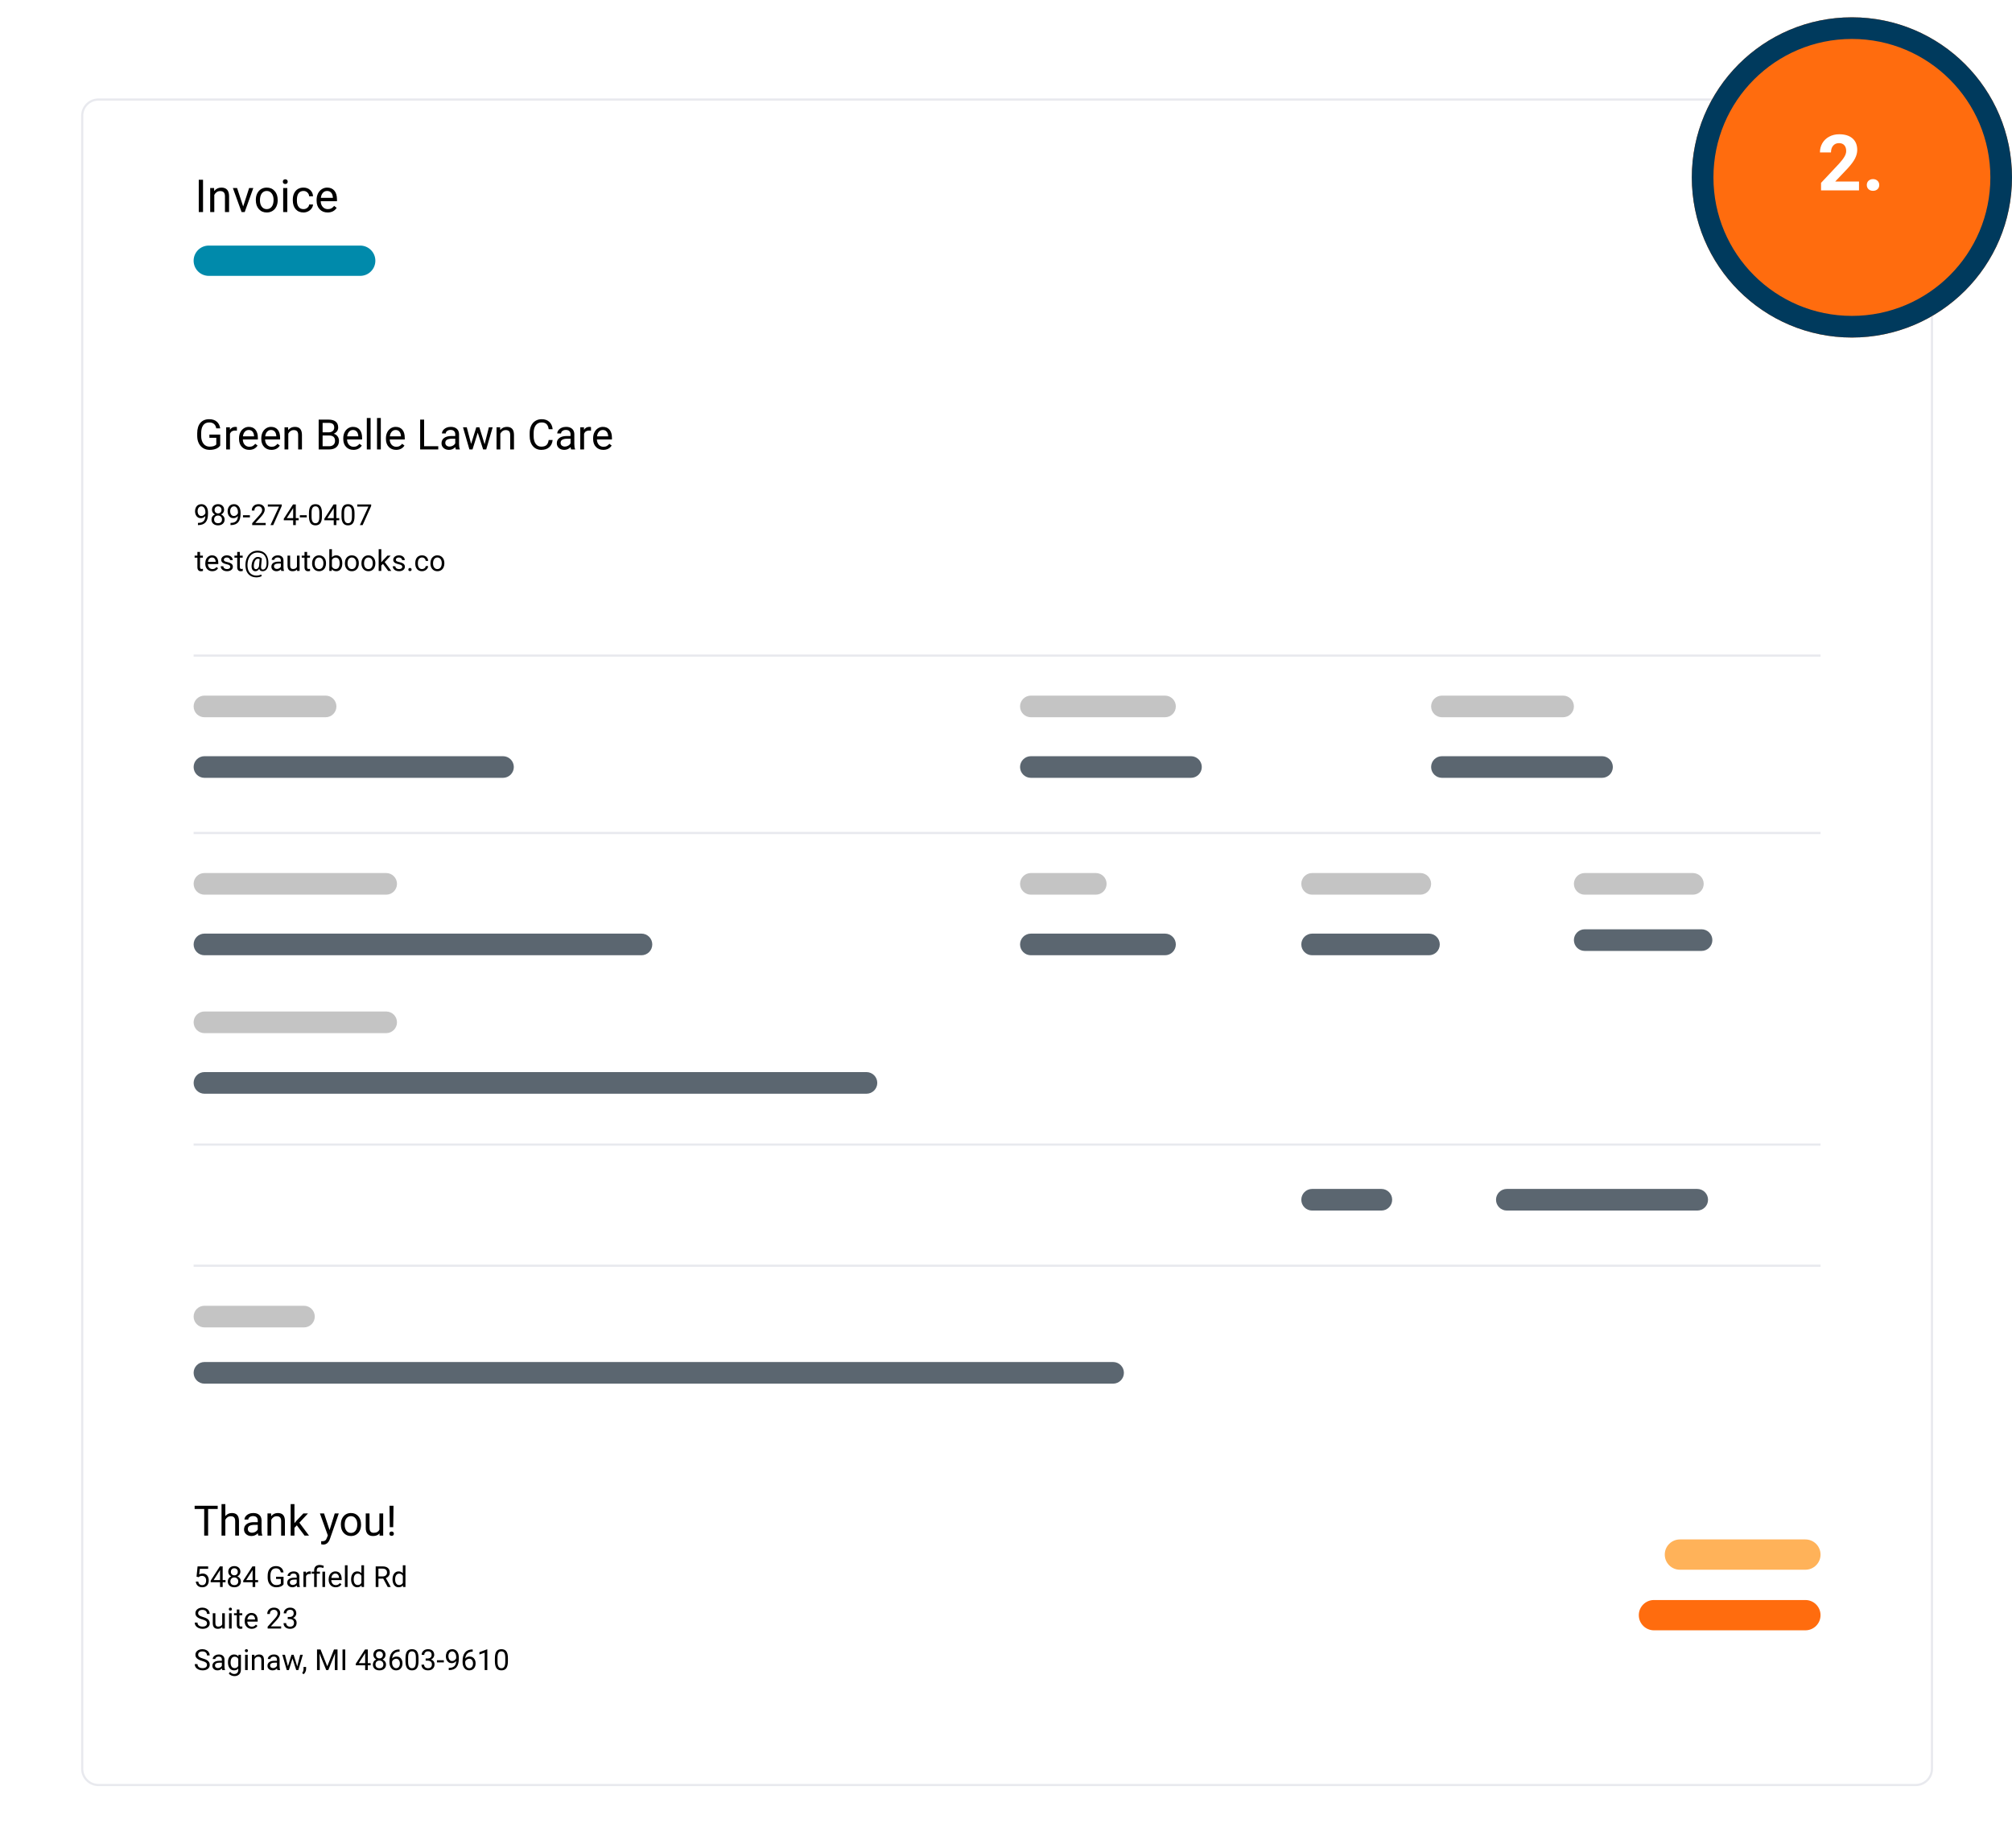 <svg width="465" height="427" viewBox="0 0 465 427" fill="none" xmlns="http://www.w3.org/2000/svg">
<g clip-path="url(#clip0)">
<rect width="465" height="427" fill="white"/>
<g filter="url(#filter0_ddd)">
<path d="M442.75 19H22.75C20.679 19 19 20.679 19 22.75V404.75C19 406.821 20.679 408.5 22.75 408.5H442.75C444.821 408.5 446.5 406.821 446.5 404.75V22.75C446.5 20.679 444.821 19 442.75 19Z" fill="white" stroke="#E8E9EE" stroke-width="0.5"/>
<path d="M46.923 45H45.938V37.535H46.923V45ZM49.476 39.453L49.507 40.15C49.93 39.617 50.484 39.35 51.168 39.35C52.34 39.35 52.931 40.011 52.942 41.334V45H51.993V41.329C51.99 40.929 51.898 40.633 51.716 40.442C51.539 40.251 51.26 40.155 50.881 40.155C50.573 40.155 50.303 40.237 50.071 40.401C49.838 40.565 49.657 40.781 49.527 41.047V45H48.579V39.453H49.476ZM56.202 43.713L57.576 39.453H58.545L56.556 45H55.833L53.824 39.453H54.792L56.202 43.713ZM59.125 42.175C59.125 41.632 59.231 41.143 59.443 40.709C59.658 40.275 59.955 39.94 60.335 39.704C60.718 39.468 61.153 39.35 61.642 39.35C62.398 39.35 63.008 39.612 63.472 40.135C63.941 40.657 64.175 41.353 64.175 42.221V42.288C64.175 42.828 64.071 43.313 63.862 43.744C63.657 44.171 63.361 44.504 62.975 44.744C62.592 44.983 62.151 45.102 61.652 45.102C60.9 45.102 60.29 44.841 59.822 44.318C59.357 43.795 59.125 43.103 59.125 42.242V42.175ZM60.078 42.288C60.078 42.903 60.22 43.397 60.504 43.77C60.791 44.142 61.174 44.328 61.652 44.328C62.134 44.328 62.517 44.14 62.801 43.764C63.084 43.385 63.226 42.855 63.226 42.175C63.226 41.567 63.081 41.075 62.791 40.699C62.503 40.319 62.121 40.129 61.642 40.129C61.174 40.129 60.796 40.316 60.509 40.688C60.222 41.061 60.078 41.594 60.078 42.288ZM66.395 45H65.446V39.453H66.395V45ZM65.369 37.981C65.369 37.827 65.415 37.697 65.508 37.592C65.603 37.486 65.744 37.433 65.928 37.433C66.113 37.433 66.253 37.486 66.349 37.592C66.444 37.697 66.492 37.827 66.492 37.981C66.492 38.135 66.444 38.263 66.349 38.366C66.253 38.468 66.113 38.52 65.928 38.52C65.744 38.52 65.603 38.468 65.508 38.366C65.415 38.263 65.369 38.135 65.369 37.981ZM70.143 44.328C70.481 44.328 70.777 44.226 71.029 44.021C71.282 43.816 71.423 43.559 71.45 43.252H72.347C72.33 43.57 72.221 43.872 72.019 44.159C71.817 44.446 71.547 44.675 71.209 44.846C70.874 45.017 70.519 45.102 70.143 45.102C69.387 45.102 68.786 44.851 68.338 44.349C67.894 43.843 67.671 43.153 67.671 42.278V42.119C67.671 41.579 67.77 41.098 67.969 40.678C68.167 40.258 68.451 39.931 68.82 39.699C69.192 39.466 69.632 39.35 70.138 39.35C70.76 39.35 71.276 39.536 71.686 39.909C72.099 40.282 72.32 40.765 72.347 41.36H71.45C71.423 41.001 71.286 40.707 71.04 40.478C70.797 40.246 70.496 40.129 70.138 40.129C69.656 40.129 69.281 40.304 69.015 40.652C68.751 40.998 68.62 41.498 68.62 42.154V42.334C68.62 42.973 68.751 43.465 69.015 43.81C69.278 44.156 69.654 44.328 70.143 44.328ZM75.716 45.102C74.964 45.102 74.352 44.856 73.88 44.364C73.408 43.869 73.173 43.207 73.173 42.38V42.206C73.173 41.656 73.277 41.165 73.485 40.734C73.697 40.3 73.991 39.962 74.367 39.719C74.747 39.473 75.157 39.35 75.598 39.35C76.319 39.35 76.879 39.588 77.279 40.063C77.679 40.538 77.879 41.218 77.879 42.103V42.498H74.121C74.135 43.045 74.294 43.487 74.598 43.826C74.906 44.161 75.295 44.328 75.767 44.328C76.102 44.328 76.385 44.26 76.618 44.123C76.85 43.987 77.054 43.805 77.228 43.58L77.807 44.031C77.343 44.745 76.645 45.102 75.716 45.102ZM75.598 40.129C75.215 40.129 74.894 40.27 74.634 40.55C74.374 40.827 74.213 41.216 74.152 41.719H76.931V41.647C76.903 41.165 76.773 40.792 76.541 40.529C76.309 40.263 75.994 40.129 75.598 40.129Z" fill="black"/>
<path d="M50.892 98.961C50.658 99.295 50.331 99.546 49.912 99.714C49.495 99.878 49.008 99.96 48.453 99.96C47.891 99.96 47.392 99.829 46.956 99.567C46.52 99.302 46.182 98.926 45.943 98.44C45.706 97.954 45.584 97.39 45.578 96.749V96.147C45.578 95.109 45.819 94.303 46.303 93.732C46.789 93.16 47.471 92.874 48.349 92.874C49.069 92.874 49.648 93.059 50.087 93.429C50.526 93.795 50.794 94.316 50.892 94.992H49.983C49.812 94.079 49.269 93.623 48.353 93.623C47.744 93.623 47.281 93.838 46.966 94.267C46.653 94.693 46.495 95.312 46.492 96.124V96.687C46.492 97.461 46.669 98.077 47.022 98.534C47.376 98.989 47.854 99.216 48.458 99.216C48.798 99.216 49.097 99.179 49.353 99.103C49.608 99.027 49.82 98.899 49.987 98.719V97.17H48.391V96.431H50.892V98.961ZM54.752 95.527C54.62 95.505 54.476 95.494 54.321 95.494C53.746 95.494 53.356 95.738 53.151 96.228V99.865H52.275V94.741H53.127L53.142 95.333C53.429 94.875 53.836 94.646 54.364 94.646C54.534 94.646 54.664 94.668 54.752 94.712V95.527ZM57.594 99.96C56.899 99.96 56.334 99.733 55.898 99.278C55.462 98.82 55.245 98.209 55.245 97.445V97.284C55.245 96.776 55.341 96.323 55.534 95.925C55.729 95.524 56.001 95.211 56.348 94.987C56.699 94.76 57.078 94.646 57.485 94.646C58.151 94.646 58.669 94.865 59.038 95.304C59.408 95.743 59.593 96.371 59.593 97.189V97.554H56.121C56.133 98.059 56.28 98.468 56.561 98.781C56.846 99.09 57.206 99.245 57.641 99.245C57.951 99.245 58.213 99.182 58.428 99.055C58.642 98.929 58.83 98.762 58.991 98.553L59.526 98.97C59.097 99.63 58.453 99.96 57.594 99.96ZM57.485 95.366C57.131 95.366 56.834 95.495 56.594 95.754C56.355 96.01 56.206 96.37 56.149 96.834H58.716V96.768C58.691 96.323 58.571 95.978 58.356 95.735C58.142 95.489 57.851 95.366 57.485 95.366ZM62.737 99.96C62.043 99.96 61.478 99.733 61.042 99.278C60.606 98.82 60.388 98.209 60.388 97.445V97.284C60.388 96.776 60.485 96.323 60.677 95.925C60.873 95.524 61.145 95.211 61.492 94.987C61.842 94.76 62.221 94.646 62.629 94.646C63.295 94.646 63.813 94.865 64.182 95.304C64.552 95.743 64.736 96.371 64.736 97.189V97.554H61.265C61.277 98.059 61.424 98.468 61.705 98.781C61.989 99.09 62.349 99.245 62.785 99.245C63.094 99.245 63.356 99.182 63.571 99.055C63.786 98.929 63.974 98.762 64.135 98.553L64.67 98.97C64.24 99.63 63.596 99.96 62.737 99.96ZM62.629 95.366C62.275 95.366 61.978 95.495 61.738 95.754C61.498 96.01 61.35 96.37 61.293 96.834H63.86V96.768C63.835 96.323 63.715 95.978 63.5 95.735C63.285 95.489 62.995 95.366 62.629 95.366ZM66.583 94.741L66.612 95.385C67.003 94.892 67.515 94.646 68.146 94.646C69.23 94.646 69.776 95.257 69.785 96.479V99.865H68.909V96.474C68.906 96.105 68.821 95.832 68.653 95.655C68.489 95.478 68.232 95.389 67.881 95.389C67.597 95.389 67.348 95.465 67.133 95.617C66.918 95.768 66.751 95.967 66.631 96.214V99.865H65.755V94.741H66.583ZM73.65 99.865V92.969H75.904C76.653 92.969 77.215 93.124 77.591 93.433C77.97 93.743 78.159 94.201 78.159 94.807C78.159 95.129 78.067 95.415 77.884 95.664C77.701 95.91 77.452 96.102 77.136 96.237C77.509 96.341 77.802 96.54 78.017 96.834C78.235 97.125 78.344 97.472 78.344 97.876C78.344 98.495 78.143 98.981 77.742 99.335C77.341 99.689 76.774 99.865 76.042 99.865H73.65ZM74.559 96.64V99.122H76.061C76.484 99.122 76.817 99.013 77.06 98.795C77.306 98.574 77.43 98.271 77.43 97.886C77.43 97.055 76.978 96.64 76.075 96.64H74.559ZM74.559 95.91H75.933C76.331 95.91 76.648 95.811 76.885 95.612C77.125 95.413 77.245 95.143 77.245 94.802C77.245 94.423 77.134 94.149 76.913 93.978C76.692 93.804 76.356 93.718 75.904 93.718H74.559V95.91ZM81.683 99.96C80.988 99.96 80.423 99.733 79.987 99.278C79.552 98.82 79.334 98.209 79.334 97.445V97.284C79.334 96.776 79.43 96.323 79.623 95.925C79.818 95.524 80.09 95.211 80.437 94.987C80.788 94.76 81.167 94.646 81.574 94.646C82.24 94.646 82.758 94.865 83.127 95.304C83.497 95.743 83.682 96.371 83.682 97.189V97.554H80.21C80.222 98.059 80.369 98.468 80.65 98.781C80.934 99.09 81.294 99.245 81.73 99.245C82.04 99.245 82.302 99.182 82.516 99.055C82.731 98.929 82.919 98.762 83.08 98.553L83.615 98.97C83.186 99.63 82.542 99.96 81.683 99.96ZM81.574 95.366C81.22 95.366 80.924 95.495 80.683 95.754C80.444 96.01 80.295 96.37 80.238 96.834H82.805V96.768C82.78 96.323 82.66 95.978 82.445 95.735C82.231 95.489 81.94 95.366 81.574 95.366ZM85.652 99.865H84.776V92.59H85.652V99.865ZM88.011 99.865H87.134V92.59H88.011V99.865ZM91.544 99.96C90.849 99.96 90.284 99.733 89.848 99.278C89.412 98.82 89.195 98.209 89.195 97.445V97.284C89.195 96.776 89.291 96.323 89.484 95.925C89.679 95.524 89.951 95.211 90.298 94.987C90.649 94.76 91.028 94.646 91.435 94.646C92.101 94.646 92.619 94.865 92.989 95.304C93.358 95.743 93.543 96.371 93.543 97.189V97.554H90.071C90.084 98.059 90.23 98.468 90.511 98.781C90.796 99.09 91.156 99.245 91.591 99.245C91.901 99.245 92.163 99.182 92.377 99.055C92.592 98.929 92.78 98.762 92.941 98.553L93.476 98.97C93.047 99.63 92.403 99.96 91.544 99.96ZM91.435 95.366C91.081 95.366 90.784 95.495 90.544 95.754C90.305 96.01 90.156 96.37 90.099 96.834H92.666V96.768C92.641 96.323 92.521 95.978 92.306 95.735C92.092 95.489 91.801 95.366 91.435 95.366ZM98.019 99.122H101.287V99.865H97.104V92.969H98.019V99.122ZM105.35 99.865C105.3 99.764 105.259 99.584 105.227 99.325C104.82 99.749 104.334 99.96 103.768 99.96C103.263 99.96 102.848 99.818 102.523 99.534C102.201 99.246 102.04 98.883 102.04 98.445C102.04 97.911 102.242 97.497 102.646 97.204C103.053 96.907 103.625 96.758 104.36 96.758H105.213V96.356C105.213 96.049 105.121 95.806 104.938 95.626C104.755 95.443 104.485 95.352 104.128 95.352C103.816 95.352 103.554 95.431 103.342 95.588C103.131 95.746 103.025 95.937 103.025 96.162H102.144C102.144 95.906 102.234 95.659 102.414 95.423C102.597 95.183 102.843 94.993 103.153 94.854C103.465 94.715 103.808 94.646 104.18 94.646C104.771 94.646 105.233 94.794 105.568 95.091C105.903 95.385 106.077 95.79 106.089 96.308V98.667C106.089 99.138 106.149 99.512 106.269 99.79V99.865H105.35ZM103.896 99.198C104.171 99.198 104.431 99.126 104.678 98.984C104.924 98.842 105.102 98.658 105.213 98.43V97.379H104.526C103.453 97.379 102.916 97.693 102.916 98.321C102.916 98.596 103.007 98.811 103.191 98.966C103.374 99.12 103.609 99.198 103.896 99.198ZM112 98.658L112.985 94.741H113.861L112.37 99.865H111.659L110.413 95.982L109.201 99.865H108.49L107.003 94.741H107.875L108.884 98.577L110.077 94.741H110.783L112 98.658ZM115.585 94.741L115.614 95.385C116.005 94.892 116.517 94.646 117.148 94.646C118.232 94.646 118.778 95.257 118.787 96.479V99.865H117.911V96.474C117.908 96.105 117.823 95.832 117.655 95.655C117.491 95.478 117.234 95.389 116.883 95.389C116.599 95.389 116.35 95.465 116.135 95.617C115.92 95.768 115.753 95.967 115.633 96.214V99.865H114.757V94.741H115.585ZM127.725 97.677C127.639 98.407 127.369 98.97 126.915 99.368C126.463 99.763 125.862 99.96 125.11 99.96C124.296 99.96 123.642 99.668 123.149 99.084C122.66 98.5 122.415 97.718 122.415 96.739V96.076C122.415 95.435 122.529 94.872 122.756 94.385C122.987 93.899 123.312 93.527 123.732 93.268C124.152 93.006 124.638 92.874 125.191 92.874C125.923 92.874 126.511 93.08 126.953 93.49C127.395 93.898 127.652 94.463 127.725 95.186H126.811C126.732 94.636 126.56 94.239 126.294 93.992C126.032 93.746 125.664 93.623 125.191 93.623C124.61 93.623 124.154 93.838 123.822 94.267C123.494 94.696 123.329 95.307 123.329 96.1V96.768C123.329 97.516 123.486 98.111 123.798 98.553C124.111 98.996 124.548 99.216 125.11 99.216C125.615 99.216 126.002 99.103 126.271 98.876C126.542 98.645 126.722 98.246 126.811 97.677H127.725ZM131.997 99.865C131.946 99.764 131.905 99.584 131.874 99.325C131.466 99.749 130.98 99.96 130.415 99.96C129.91 99.96 129.495 99.818 129.169 99.534C128.847 99.246 128.686 98.883 128.686 98.445C128.686 97.911 128.888 97.497 129.292 97.204C129.7 96.907 130.271 96.758 131.007 96.758H131.86V96.356C131.86 96.049 131.768 95.806 131.585 95.626C131.402 95.443 131.132 95.352 130.775 95.352C130.462 95.352 130.2 95.431 129.989 95.588C129.777 95.746 129.671 95.937 129.671 96.162H128.79C128.79 95.906 128.88 95.659 129.06 95.423C129.243 95.183 129.49 94.993 129.799 94.854C130.112 94.715 130.454 94.646 130.827 94.646C131.417 94.646 131.88 94.794 132.215 95.091C132.549 95.385 132.723 95.79 132.736 96.308V98.667C132.736 99.138 132.796 99.512 132.916 99.79V99.865H131.997ZM130.543 99.198C130.818 99.198 131.078 99.126 131.324 98.984C131.571 98.842 131.749 98.658 131.86 98.43V97.379H131.173C130.099 97.379 129.562 97.693 129.562 98.321C129.562 98.596 129.654 98.811 129.837 98.966C130.02 99.12 130.255 99.198 130.543 99.198ZM136.586 95.527C136.454 95.505 136.31 95.494 136.155 95.494C135.581 95.494 135.191 95.738 134.985 96.228V99.865H134.109V94.741H134.962L134.976 95.333C135.263 94.875 135.671 94.646 136.198 94.646C136.369 94.646 136.498 94.668 136.586 94.712V95.527ZM139.428 99.96C138.734 99.96 138.168 99.733 137.733 99.278C137.297 98.82 137.079 98.209 137.079 97.445V97.284C137.079 96.776 137.175 96.323 137.368 95.925C137.564 95.524 137.835 95.211 138.183 94.987C138.533 94.76 138.912 94.646 139.319 94.646C139.985 94.646 140.503 94.865 140.873 95.304C141.242 95.743 141.427 96.371 141.427 97.189V97.554H137.955C137.968 98.059 138.115 98.468 138.396 98.781C138.68 99.09 139.04 99.245 139.476 99.245C139.785 99.245 140.047 99.182 140.262 99.055C140.476 98.929 140.664 98.762 140.825 98.553L141.361 98.97C140.931 99.63 140.287 99.96 139.428 99.96ZM139.319 95.366C138.966 95.366 138.669 95.495 138.429 95.754C138.189 96.01 138.04 96.37 137.984 96.834H140.551V96.768C140.525 96.323 140.405 95.978 140.191 95.735C139.976 95.489 139.686 95.366 139.319 95.366Z" fill="black"/>
<path d="M50.315 344.717H48.099V350.865H47.194V344.717H44.982V343.969H50.315V344.717ZM52.077 346.361C52.465 345.884 52.971 345.646 53.593 345.646C54.676 345.646 55.222 346.257 55.231 347.479V350.865H54.355V347.474C54.352 347.104 54.267 346.831 54.099 346.654C53.935 346.478 53.678 346.389 53.328 346.389C53.043 346.389 52.794 346.465 52.579 346.617C52.364 346.768 52.197 346.967 52.077 347.213V350.865H51.201V343.59H52.077V346.361ZM59.707 350.865C59.657 350.764 59.616 350.584 59.584 350.325C59.177 350.748 58.691 350.96 58.125 350.96C57.62 350.96 57.205 350.818 56.88 350.533C56.558 350.246 56.397 349.883 56.397 349.444C56.397 348.91 56.599 348.497 57.003 348.203C57.41 347.906 57.982 347.758 58.717 347.758H59.57V347.355C59.57 347.049 59.478 346.806 59.295 346.626C59.112 346.443 58.842 346.351 58.485 346.351C58.173 346.351 57.911 346.43 57.699 346.588C57.488 346.746 57.382 346.937 57.382 347.161H56.501C56.501 346.905 56.591 346.659 56.771 346.422C56.954 346.182 57.2 345.993 57.51 345.854C57.822 345.715 58.165 345.646 58.538 345.646C59.128 345.646 59.59 345.794 59.925 346.091C60.26 346.384 60.434 346.79 60.446 347.308V349.667C60.446 350.137 60.506 350.511 60.626 350.789V350.865H59.707ZM58.253 350.197C58.528 350.197 58.788 350.126 59.035 349.984C59.281 349.842 59.459 349.657 59.57 349.43V348.378H58.883C57.81 348.378 57.273 348.693 57.273 349.321C57.273 349.596 57.364 349.81 57.548 349.965C57.731 350.12 57.966 350.197 58.253 350.197ZM62.649 345.74L62.677 346.384C63.069 345.892 63.58 345.646 64.212 345.646C65.295 345.646 65.841 346.257 65.85 347.479V350.865H64.974V347.474C64.971 347.104 64.886 346.831 64.718 346.654C64.554 346.478 64.297 346.389 63.946 346.389C63.662 346.389 63.413 346.465 63.198 346.617C62.983 346.768 62.816 346.967 62.696 347.213V350.865H61.82V345.74H62.649ZM68.602 348.492L68.053 349.065V350.865H67.177V343.59H68.053V347.99L68.522 347.426L70.118 345.74H71.183L69.189 347.881L71.415 350.865H70.388L68.602 348.492ZM76.171 349.581L77.364 345.74H78.302L76.242 351.656C75.923 352.508 75.416 352.935 74.722 352.935L74.556 352.921L74.229 352.859V352.149L74.466 352.167C74.763 352.167 74.993 352.107 75.157 351.987C75.325 351.868 75.462 351.648 75.569 351.329L75.763 350.808L73.935 345.74H74.892L76.171 349.581ZM78.781 348.255C78.781 347.753 78.878 347.302 79.074 346.901C79.273 346.5 79.548 346.19 79.898 345.972C80.252 345.754 80.654 345.646 81.106 345.646C81.804 345.646 82.368 345.887 82.797 346.37C83.23 346.853 83.446 347.496 83.446 348.298V348.359C83.446 348.858 83.35 349.307 83.157 349.705C82.967 350.099 82.694 350.407 82.338 350.628C81.984 350.849 81.576 350.96 81.115 350.96C80.421 350.96 79.857 350.718 79.425 350.235C78.995 349.752 78.781 349.113 78.781 348.317V348.255ZM79.662 348.359C79.662 348.928 79.793 349.384 80.055 349.728C80.32 350.072 80.674 350.245 81.115 350.245C81.561 350.245 81.914 350.071 82.177 349.724C82.439 349.373 82.57 348.884 82.57 348.255C82.57 347.693 82.435 347.239 82.167 346.891C81.902 346.541 81.548 346.365 81.106 346.365C80.674 346.365 80.325 346.538 80.059 346.882C79.794 347.226 79.662 347.718 79.662 348.359ZM87.709 350.358C87.368 350.759 86.867 350.96 86.207 350.96C85.661 350.96 85.244 350.802 84.957 350.486C84.672 350.167 84.529 349.697 84.526 349.075V345.74H85.402V349.051C85.402 349.828 85.718 350.216 86.349 350.216C87.019 350.216 87.464 349.967 87.685 349.468V345.74H88.561V350.865H87.727L87.709 350.358ZM90.877 348.918H90.086L90.025 343.969H90.943L90.877 348.918ZM89.991 350.425C89.991 350.282 90.034 350.164 90.119 350.069C90.208 349.971 90.337 349.922 90.508 349.922C90.678 349.922 90.808 349.971 90.896 350.069C90.984 350.164 91.029 350.282 91.029 350.425C91.029 350.567 90.984 350.685 90.896 350.78C90.808 350.871 90.678 350.917 90.508 350.917C90.337 350.917 90.208 350.871 90.119 350.78C90.034 350.685 89.991 350.567 89.991 350.425Z" fill="black"/>
<path d="M47.465 115.246C47.339 115.397 47.187 115.518 47.011 115.609C46.836 115.701 46.644 115.747 46.435 115.747C46.16 115.747 45.92 115.679 45.715 115.544C45.512 115.409 45.355 115.219 45.244 114.975C45.133 114.728 45.077 114.457 45.077 114.16C45.077 113.842 45.137 113.555 45.257 113.3C45.379 113.045 45.551 112.849 45.774 112.714C45.996 112.579 46.256 112.511 46.553 112.511C47.024 112.511 47.394 112.688 47.665 113.041C47.938 113.392 48.074 113.872 48.074 114.481V114.657C48.074 115.584 47.891 116.261 47.524 116.689C47.158 117.114 46.605 117.332 45.866 117.343H45.748V116.833H45.875C46.375 116.824 46.759 116.694 47.027 116.444C47.295 116.191 47.441 115.791 47.465 115.246ZM46.533 115.246C46.736 115.246 46.922 115.184 47.092 115.06C47.265 114.935 47.39 114.782 47.469 114.598V114.356C47.469 113.959 47.383 113.637 47.21 113.388C47.038 113.139 46.82 113.015 46.556 113.015C46.29 113.015 46.076 113.118 45.915 113.323C45.753 113.525 45.673 113.794 45.673 114.127C45.673 114.452 45.75 114.721 45.905 114.932C46.062 115.142 46.271 115.246 46.533 115.246ZM51.797 113.82C51.797 114.058 51.733 114.269 51.607 114.455C51.483 114.64 51.314 114.785 51.1 114.89C51.349 114.996 51.545 115.152 51.689 115.357C51.835 115.562 51.908 115.795 51.908 116.054C51.908 116.466 51.768 116.795 51.489 117.039C51.212 117.283 50.847 117.405 50.393 117.405C49.935 117.405 49.568 117.283 49.291 117.039C49.016 116.793 48.879 116.464 48.879 116.054C48.879 115.797 48.948 115.565 49.088 115.357C49.23 115.15 49.425 114.993 49.674 114.886C49.462 114.782 49.295 114.637 49.173 114.451C49.051 114.266 48.99 114.055 48.99 113.82C48.99 113.419 49.118 113.1 49.376 112.865C49.633 112.629 49.972 112.511 50.393 112.511C50.812 112.511 51.15 112.629 51.407 112.865C51.667 113.1 51.797 113.419 51.797 113.82ZM51.303 116.041C51.303 115.775 51.218 115.558 51.048 115.39C50.88 115.222 50.659 115.138 50.387 115.138C50.114 115.138 49.895 115.221 49.729 115.387C49.566 115.553 49.484 115.771 49.484 116.041C49.484 116.312 49.563 116.524 49.723 116.679C49.884 116.834 50.108 116.911 50.393 116.911C50.677 116.911 50.899 116.834 51.061 116.679C51.222 116.522 51.303 116.309 51.303 116.041ZM50.393 113.009C50.156 113.009 49.963 113.083 49.814 113.231C49.668 113.377 49.595 113.577 49.595 113.83C49.595 114.072 49.667 114.268 49.811 114.419C49.957 114.567 50.151 114.641 50.393 114.641C50.635 114.641 50.828 114.567 50.972 114.419C51.118 114.268 51.192 114.072 51.192 113.83C51.192 113.588 51.116 113.39 50.966 113.238C50.815 113.085 50.624 113.009 50.393 113.009ZM54.99 115.246C54.863 115.397 54.712 115.518 54.535 115.609C54.361 115.701 54.169 115.747 53.959 115.747C53.684 115.747 53.444 115.679 53.239 115.544C53.037 115.409 52.88 115.219 52.768 114.975C52.657 114.728 52.602 114.457 52.602 114.16C52.602 113.842 52.661 113.555 52.782 113.3C52.904 113.045 53.076 112.849 53.298 112.714C53.521 112.579 53.78 112.511 54.077 112.511C54.548 112.511 54.919 112.688 55.189 113.041C55.462 113.392 55.598 113.872 55.598 114.481V114.657C55.598 115.584 55.415 116.261 55.049 116.689C54.682 117.114 54.129 117.332 53.39 117.343H53.272V116.833H53.4C53.899 116.824 54.283 116.694 54.551 116.444C54.82 116.191 54.966 115.791 54.99 115.246ZM54.057 115.246C54.26 115.246 54.447 115.184 54.617 115.06C54.789 114.935 54.914 114.782 54.993 114.598V114.356C54.993 113.959 54.907 113.637 54.735 113.388C54.562 113.139 54.344 113.015 54.08 113.015C53.814 113.015 53.6 113.118 53.439 113.323C53.278 113.525 53.197 113.794 53.197 114.127C53.197 114.452 53.274 114.721 53.429 114.932C53.586 115.142 53.796 115.246 54.057 115.246ZM57.754 115.564H56.158V115.07H57.754V115.564ZM61.405 117.34H58.284V116.905L59.933 115.073C60.177 114.796 60.345 114.571 60.437 114.399C60.531 114.224 60.577 114.044 60.577 113.859C60.577 113.61 60.502 113.407 60.352 113.247C60.201 113.088 60.001 113.009 59.75 113.009C59.449 113.009 59.214 113.095 59.046 113.267C58.881 113.437 58.798 113.675 58.798 113.98H58.193C58.193 113.542 58.333 113.187 58.615 112.917C58.898 112.646 59.276 112.511 59.75 112.511C60.193 112.511 60.542 112.628 60.8 112.861C61.057 113.092 61.186 113.401 61.186 113.787C61.186 114.256 60.887 114.814 60.29 115.462L59.014 116.846H61.405V117.34ZM65.121 112.917L63.149 117.34H62.514L64.48 113.074H61.902V112.577H65.121V112.917ZM68.364 115.74H69.024V116.234H68.364V117.34H67.755V116.234H65.586V115.878L67.719 112.577H68.364V115.74ZM66.273 115.74H67.755V113.404L67.683 113.535L66.273 115.74ZM70.892 115.564H69.296V115.07H70.892V115.564ZM74.409 115.308C74.409 116.017 74.288 116.544 74.046 116.889C73.804 117.233 73.426 117.405 72.911 117.405C72.403 117.405 72.026 117.237 71.782 116.902C71.538 116.564 71.412 116.06 71.403 115.39V114.582C71.403 113.882 71.524 113.362 71.766 113.022C72.008 112.681 72.388 112.511 72.904 112.511C73.417 112.511 73.794 112.676 74.036 113.005C74.278 113.332 74.403 113.838 74.409 114.523V115.308ZM73.804 114.481C73.804 113.968 73.732 113.595 73.588 113.362C73.444 113.126 73.216 113.009 72.904 113.009C72.595 113.009 72.369 113.125 72.227 113.359C72.085 113.592 72.012 113.951 72.008 114.435V115.403C72.008 115.918 72.082 116.299 72.231 116.545C72.381 116.789 72.608 116.911 72.911 116.911C73.21 116.911 73.431 116.796 73.575 116.565C73.721 116.333 73.797 115.969 73.804 115.472V114.481ZM77.74 115.74H78.4V116.234H77.74V117.34H77.131V116.234H74.962V115.878L77.095 112.577H77.74V115.74ZM75.649 115.74H77.131V113.404L77.059 113.535L75.649 115.74ZM81.934 115.308C81.934 116.017 81.813 116.544 81.571 116.889C81.329 117.233 80.95 117.405 80.435 117.405C79.927 117.405 79.551 117.237 79.307 116.902C79.062 116.564 78.936 116.06 78.927 115.39V114.582C78.927 113.882 79.048 113.362 79.29 113.022C79.532 112.681 79.912 112.511 80.429 112.511C80.941 112.511 81.319 112.676 81.561 113.005C81.803 113.332 81.927 113.838 81.934 114.523V115.308ZM81.329 114.481C81.329 113.968 81.257 113.595 81.112 113.362C80.969 113.126 80.741 113.009 80.429 113.009C80.119 113.009 79.893 113.125 79.752 113.359C79.61 113.592 79.537 113.951 79.532 114.435V115.403C79.532 115.918 79.607 116.299 79.755 116.545C79.905 116.789 80.132 116.911 80.435 116.911C80.734 116.911 80.956 116.796 81.1 116.565C81.246 116.333 81.322 115.969 81.329 115.472V114.481ZM85.784 112.917L83.811 117.34H83.177L85.143 113.074H82.565V112.577H85.784V112.917Z" fill="black"/>
<path d="M45.424 360.352L45.666 357.977H48.106V358.536H46.18L46.036 359.835C46.269 359.698 46.534 359.629 46.831 359.629C47.265 359.629 47.609 359.773 47.864 360.061C48.12 360.346 48.247 360.733 48.247 361.222C48.247 361.713 48.114 362.1 47.848 362.383C47.584 362.665 47.215 362.805 46.739 362.805C46.318 362.805 45.975 362.689 45.709 362.455C45.443 362.222 45.291 361.899 45.254 361.487H45.826C45.863 361.76 45.96 361.966 46.117 362.105C46.275 362.243 46.482 362.311 46.739 362.311C47.02 362.311 47.241 362.215 47.4 362.024C47.561 361.832 47.642 361.567 47.642 361.229C47.642 360.91 47.555 360.655 47.38 360.463C47.208 360.269 46.978 360.172 46.69 360.172C46.426 360.172 46.219 360.23 46.068 360.345L45.908 360.476L45.424 360.352ZM51.463 361.14H52.124V361.634H51.463V362.74H50.855V361.634H48.686V361.278L50.819 357.977H51.463V361.14ZM49.373 361.14H50.855V358.804L50.783 358.935L49.373 361.14ZM55.559 359.22C55.559 359.458 55.496 359.669 55.369 359.855C55.245 360.04 55.076 360.185 54.862 360.29C55.111 360.397 55.307 360.552 55.451 360.757C55.597 360.962 55.67 361.195 55.67 361.454C55.67 361.867 55.531 362.195 55.252 362.439C54.974 362.683 54.609 362.805 54.156 362.805C53.697 362.805 53.33 362.683 53.053 362.439C52.778 362.193 52.641 361.864 52.641 361.454C52.641 361.197 52.711 360.965 52.85 360.757C52.992 360.55 53.187 360.393 53.436 360.286C53.224 360.182 53.057 360.037 52.935 359.851C52.813 359.666 52.752 359.455 52.752 359.22C52.752 358.819 52.881 358.5 53.138 358.265C53.395 358.029 53.735 357.911 54.156 357.911C54.574 357.911 54.912 358.029 55.17 358.265C55.429 358.5 55.559 358.819 55.559 359.22ZM55.065 361.441C55.065 361.175 54.98 360.958 54.81 360.79C54.642 360.622 54.422 360.538 54.149 360.538C53.876 360.538 53.657 360.621 53.491 360.787C53.328 360.953 53.246 361.171 53.246 361.441C53.246 361.712 53.326 361.924 53.485 362.079C53.646 362.234 53.87 362.311 54.156 362.311C54.439 362.311 54.661 362.234 54.823 362.079C54.984 361.922 55.065 361.709 55.065 361.441ZM54.156 358.409C53.918 358.409 53.725 358.483 53.577 358.631C53.43 358.777 53.357 358.977 53.357 359.23C53.357 359.472 53.429 359.668 53.573 359.819C53.719 359.967 53.913 360.041 54.156 360.041C54.398 360.041 54.591 359.967 54.735 359.819C54.881 359.668 54.954 359.472 54.954 359.23C54.954 358.988 54.879 358.79 54.728 358.638C54.578 358.485 54.387 358.409 54.156 358.409ZM58.987 361.14H59.648V361.634H58.987V362.74H58.379V361.634H56.21V361.278L58.343 357.977H58.987V361.14ZM56.897 361.14H58.379V358.804L58.307 358.935L56.897 361.14ZM65.531 362.115C65.369 362.346 65.143 362.52 64.853 362.635C64.565 362.749 64.23 362.805 63.846 362.805C63.457 362.805 63.113 362.715 62.812 362.534C62.511 362.351 62.278 362.091 62.112 361.755C61.948 361.419 61.864 361.03 61.86 360.587V360.172C61.86 359.454 62.027 358.898 62.36 358.503C62.696 358.109 63.167 357.911 63.774 357.911C64.271 357.911 64.671 358.039 64.974 358.294C65.278 358.547 65.463 358.907 65.531 359.374H64.902C64.785 358.743 64.409 358.428 63.777 358.428C63.356 358.428 63.036 358.576 62.818 358.873C62.602 359.168 62.493 359.595 62.491 360.156V360.545C62.491 361.079 62.613 361.504 62.858 361.821C63.102 362.135 63.432 362.292 63.849 362.292C64.085 362.292 64.291 362.266 64.467 362.213C64.644 362.161 64.79 362.073 64.906 361.948V360.879H63.803V360.368H65.531V362.115ZM68.671 362.74C68.636 362.67 68.608 362.546 68.586 362.367C68.305 362.659 67.969 362.805 67.578 362.805C67.23 362.805 66.943 362.707 66.718 362.511C66.496 362.313 66.384 362.062 66.384 361.759C66.384 361.39 66.524 361.104 66.803 360.901C67.084 360.696 67.479 360.594 67.987 360.594H68.576V360.316C68.576 360.104 68.513 359.936 68.386 359.812C68.26 359.686 68.073 359.622 67.827 359.622C67.611 359.622 67.43 359.677 67.284 359.786C67.138 359.895 67.065 360.027 67.065 360.182H66.456C66.456 360.005 66.519 359.835 66.643 359.671C66.769 359.506 66.939 359.375 67.153 359.279C67.369 359.183 67.606 359.135 67.863 359.135C68.271 359.135 68.59 359.237 68.822 359.442C69.053 359.645 69.173 359.925 69.181 360.283V361.912C69.181 362.237 69.223 362.496 69.306 362.688V362.74H68.671ZM67.667 362.279C67.856 362.279 68.036 362.23 68.207 362.131C68.377 362.033 68.5 361.906 68.576 361.749V361.022H68.102C67.36 361.022 66.99 361.239 66.99 361.673C66.99 361.863 67.053 362.012 67.179 362.118C67.306 362.225 67.468 362.279 67.667 362.279ZM71.841 359.743C71.75 359.728 71.65 359.72 71.543 359.72C71.147 359.72 70.877 359.889 70.735 360.227V362.74H70.13V359.2H70.719L70.729 359.609C70.927 359.293 71.209 359.135 71.573 359.135C71.691 359.135 71.78 359.15 71.841 359.181V359.743ZM72.603 362.74V359.668H72.044V359.2H72.603V358.899C72.603 358.505 72.716 358.197 72.94 357.977C73.167 357.756 73.487 357.646 73.899 357.646C74.143 357.646 74.452 357.713 74.825 357.846L74.723 358.356C74.451 358.247 74.191 358.193 73.945 358.193C73.685 358.193 73.498 358.252 73.382 358.369C73.269 358.485 73.212 358.659 73.212 358.893V359.2H73.935V359.668H73.212V362.74H72.603ZM75.126 362.74H74.517V359.2H75.126V362.74ZM77.579 362.805C77.1 362.805 76.709 362.648 76.408 362.334C76.107 362.018 75.957 361.596 75.957 361.068V360.957C75.957 360.606 76.023 360.293 76.156 360.018C76.291 359.741 76.479 359.525 76.719 359.37C76.961 359.213 77.223 359.135 77.504 359.135C77.964 359.135 78.322 359.286 78.577 359.59C78.832 359.893 78.96 360.327 78.96 360.892V361.144H76.562C76.571 361.492 76.672 361.775 76.866 361.991C77.062 362.205 77.311 362.311 77.612 362.311C77.826 362.311 78.007 362.268 78.155 362.181C78.303 362.093 78.433 361.978 78.544 361.834L78.914 362.122C78.618 362.578 78.173 362.805 77.579 362.805ZM77.504 359.632C77.26 359.632 77.055 359.722 76.889 359.9C76.723 360.077 76.621 360.326 76.582 360.646H78.355V360.6C78.337 360.293 78.254 360.055 78.106 359.887C77.958 359.717 77.757 359.632 77.504 359.632ZM80.321 362.74H79.716V357.715H80.321V362.74ZM81.145 360.941C81.145 360.398 81.274 359.961 81.531 359.632C81.789 359.301 82.126 359.135 82.542 359.135C82.957 359.135 83.285 359.277 83.527 359.56V357.715H84.132V362.74H83.576L83.546 362.36C83.304 362.657 82.968 362.805 82.536 362.805C82.126 362.805 81.791 362.637 81.531 362.302C81.274 361.966 81.145 361.527 81.145 360.986V360.941ZM81.751 361.009C81.751 361.411 81.833 361.725 81.999 361.952C82.165 362.178 82.394 362.292 82.686 362.292C83.07 362.292 83.35 362.119 83.527 361.775V360.149C83.346 359.815 83.068 359.648 82.693 359.648C82.396 359.648 82.165 359.763 81.999 359.992C81.833 360.221 81.751 360.56 81.751 361.009ZM88.578 360.813H87.459V362.74H86.828V357.977H88.405C88.941 357.977 89.353 358.099 89.641 358.343C89.931 358.587 90.076 358.943 90.076 359.41C90.076 359.706 89.996 359.965 89.834 360.185C89.675 360.405 89.453 360.57 89.167 360.679L90.286 362.701V362.74H89.612L88.578 360.813ZM87.459 360.299H88.424C88.736 360.299 88.984 360.219 89.167 360.057C89.352 359.896 89.445 359.68 89.445 359.41C89.445 359.115 89.357 358.889 89.18 358.732C89.005 358.575 88.753 358.496 88.421 358.494H87.459V360.299ZM90.718 360.941C90.718 360.398 90.846 359.961 91.104 359.632C91.361 359.301 91.698 359.135 92.115 359.135C92.529 359.135 92.857 359.277 93.099 359.56V357.715H93.704V362.74H93.148L93.119 362.36C92.877 362.657 92.54 362.805 92.108 362.805C91.698 362.805 91.363 362.637 91.104 362.302C90.846 361.966 90.718 361.527 90.718 360.986V360.941ZM91.323 361.009C91.323 361.411 91.406 361.725 91.572 361.952C91.737 362.178 91.966 362.292 92.258 362.292C92.642 362.292 92.923 362.119 93.099 361.775V360.149C92.918 359.815 92.64 359.648 92.265 359.648C91.968 359.648 91.737 359.763 91.572 359.992C91.406 360.221 91.323 360.56 91.323 361.009Z" fill="black"/>
<path d="M46.706 370.217C46.168 370.062 45.775 369.872 45.529 369.648C45.284 369.421 45.162 369.142 45.162 368.81C45.162 368.435 45.312 368.125 45.61 367.881C45.911 367.634 46.302 367.511 46.782 367.511C47.109 367.511 47.4 367.575 47.655 367.701C47.912 367.827 48.111 368.002 48.251 368.224C48.392 368.447 48.463 368.69 48.463 368.954H47.832C47.832 368.666 47.74 368.44 47.557 368.277C47.374 368.111 47.115 368.028 46.782 368.028C46.472 368.028 46.23 368.097 46.055 368.234C45.883 368.369 45.797 368.558 45.797 368.8C45.797 368.994 45.879 369.159 46.042 369.294C46.208 369.427 46.488 369.549 46.883 369.661C47.28 369.772 47.59 369.895 47.812 370.03C48.037 370.163 48.203 370.319 48.309 370.498C48.418 370.677 48.473 370.887 48.473 371.13C48.473 371.516 48.322 371.825 48.022 372.059C47.721 372.29 47.318 372.405 46.814 372.405C46.487 372.405 46.182 372.343 45.898 372.219C45.615 372.092 45.396 371.92 45.241 371.702C45.088 371.484 45.012 371.236 45.012 370.959H45.643C45.643 371.247 45.749 371.475 45.96 371.643C46.174 371.809 46.459 371.892 46.814 371.892C47.146 371.892 47.4 371.824 47.577 371.689C47.753 371.554 47.842 371.369 47.842 371.136C47.842 370.903 47.76 370.723 47.596 370.596C47.433 370.468 47.136 370.341 46.706 370.217ZM51.371 371.99C51.136 372.267 50.79 372.405 50.334 372.405C49.957 372.405 49.669 372.296 49.471 372.078C49.275 371.858 49.175 371.533 49.173 371.103V368.8H49.778V371.087C49.778 371.624 49.996 371.892 50.433 371.892C50.895 371.892 51.203 371.719 51.355 371.375V368.8H51.96V372.34H51.385L51.371 371.99ZM53.541 372.34H52.935V368.8H53.541V372.34ZM52.886 367.861C52.886 367.763 52.916 367.68 52.974 367.613C53.036 367.545 53.125 367.511 53.243 367.511C53.361 367.511 53.45 367.545 53.511 367.613C53.572 367.68 53.603 367.763 53.603 367.861C53.603 367.959 53.572 368.041 53.511 368.107C53.45 368.172 53.361 368.205 53.243 368.205C53.125 368.205 53.036 368.172 52.974 368.107C52.916 368.041 52.886 367.959 52.886 367.861ZM55.333 367.943V368.8H55.994V369.268H55.333V371.463C55.333 371.605 55.363 371.712 55.422 371.784C55.48 371.854 55.581 371.889 55.723 371.889C55.792 371.889 55.888 371.875 56.01 371.849V372.34C55.851 372.384 55.696 372.405 55.546 372.405C55.276 372.405 55.072 372.324 54.934 372.16C54.797 371.996 54.728 371.764 54.728 371.463V369.268H54.084V368.8H54.728V367.943H55.333ZM58.173 372.405C57.693 372.405 57.303 372.248 57.002 371.934C56.701 371.618 56.55 371.196 56.55 370.668V370.557C56.55 370.206 56.617 369.893 56.75 369.618C56.885 369.341 57.073 369.125 57.312 368.97C57.555 368.813 57.816 368.735 58.098 368.735C58.558 368.735 58.916 368.886 59.171 369.19C59.426 369.493 59.553 369.927 59.553 370.492V370.743H57.156C57.164 371.092 57.266 371.375 57.46 371.591C57.656 371.805 57.905 371.911 58.206 371.911C58.419 371.911 58.6 371.868 58.749 371.781C58.897 371.693 59.027 371.578 59.138 371.434L59.508 371.722C59.211 372.177 58.766 372.405 58.173 372.405ZM58.098 369.232C57.853 369.232 57.648 369.321 57.483 369.5C57.317 369.677 57.214 369.926 57.175 370.246H58.948V370.2C58.931 369.893 58.848 369.655 58.7 369.487C58.551 369.317 58.351 369.232 58.098 369.232ZM64.978 372.34H61.857V371.905L63.505 370.073C63.75 369.796 63.918 369.571 64.009 369.399C64.103 369.224 64.15 369.044 64.15 368.859C64.15 368.61 64.075 368.407 63.924 368.247C63.774 368.088 63.573 368.009 63.322 368.009C63.021 368.009 62.787 368.095 62.619 368.267C62.453 368.437 62.37 368.675 62.37 368.98H61.765C61.765 368.542 61.906 368.187 62.187 367.917C62.471 367.646 62.849 367.511 63.322 367.511C63.765 367.511 64.115 367.628 64.372 367.861C64.63 368.092 64.758 368.401 64.758 368.787C64.758 369.256 64.46 369.814 63.862 370.462L62.586 371.846H64.978V372.34ZM66.499 369.664H66.954C67.239 369.66 67.464 369.584 67.627 369.438C67.791 369.292 67.873 369.095 67.873 368.846C67.873 368.288 67.595 368.009 67.039 368.009C66.777 368.009 66.567 368.084 66.41 368.234C66.256 368.383 66.178 368.58 66.178 368.826H65.573C65.573 368.449 65.71 368.136 65.985 367.887C66.262 367.637 66.613 367.511 67.039 367.511C67.488 367.511 67.84 367.63 68.095 367.868C68.35 368.106 68.478 368.436 68.478 368.859C68.478 369.066 68.41 369.267 68.275 369.461C68.142 369.655 67.96 369.8 67.729 369.896C67.991 369.979 68.192 370.116 68.334 370.308C68.478 370.5 68.55 370.735 68.55 371.012C68.55 371.439 68.41 371.778 68.131 372.029C67.852 372.28 67.489 372.405 67.042 372.405C66.595 372.405 66.231 372.284 65.949 372.042C65.67 371.8 65.531 371.481 65.531 371.084H66.139C66.139 371.335 66.221 371.535 66.384 371.686C66.548 371.836 66.767 371.911 67.042 371.911C67.334 371.911 67.558 371.835 67.713 371.682C67.867 371.53 67.945 371.311 67.945 371.025C67.945 370.748 67.86 370.535 67.69 370.387C67.519 370.239 67.274 370.162 66.954 370.158H66.499V369.664Z" fill="black"/>
<path d="M46.706 379.817C46.168 379.662 45.775 379.472 45.529 379.248C45.284 379.021 45.162 378.742 45.162 378.41C45.162 378.035 45.312 377.725 45.61 377.481C45.911 377.234 46.302 377.111 46.782 377.111C47.109 377.111 47.4 377.174 47.655 377.301C47.912 377.427 48.111 377.602 48.251 377.824C48.392 378.047 48.463 378.29 48.463 378.554H47.832C47.832 378.266 47.74 378.04 47.557 377.877C47.374 377.711 47.115 377.628 46.782 377.628C46.472 377.628 46.23 377.697 46.055 377.834C45.883 377.969 45.797 378.158 45.797 378.4C45.797 378.594 45.879 378.759 46.042 378.894C46.208 379.027 46.488 379.149 46.883 379.261C47.28 379.372 47.59 379.495 47.812 379.63C48.037 379.763 48.203 379.919 48.309 380.098C48.418 380.277 48.473 380.487 48.473 380.729C48.473 381.116 48.322 381.425 48.022 381.659C47.721 381.89 47.318 382.005 46.814 382.005C46.487 382.005 46.182 381.943 45.898 381.819C45.615 381.692 45.396 381.52 45.241 381.302C45.088 381.084 45.012 380.836 45.012 380.559H45.643C45.643 380.847 45.749 381.075 45.96 381.243C46.174 381.409 46.459 381.492 46.814 381.492C47.146 381.492 47.4 381.424 47.577 381.289C47.753 381.154 47.842 380.969 47.842 380.736C47.842 380.503 47.76 380.323 47.596 380.196C47.433 380.068 47.136 379.941 46.706 379.817ZM51.371 381.94C51.337 381.87 51.308 381.746 51.286 381.567C51.005 381.859 50.669 382.005 50.279 382.005C49.93 382.005 49.643 381.907 49.418 381.711C49.196 381.512 49.085 381.262 49.085 380.958C49.085 380.59 49.224 380.304 49.504 380.101C49.785 379.896 50.18 379.794 50.688 379.794H51.277V379.516C51.277 379.304 51.213 379.136 51.087 379.012C50.96 378.885 50.774 378.822 50.527 378.822C50.312 378.822 50.13 378.877 49.984 378.986C49.838 379.095 49.765 379.227 49.765 379.382H49.157C49.157 379.205 49.219 379.035 49.343 378.871C49.47 378.706 49.64 378.575 49.853 378.479C50.069 378.383 50.306 378.335 50.563 378.335C50.971 378.335 51.291 378.437 51.522 378.642C51.753 378.845 51.873 379.125 51.882 379.483V381.112C51.882 381.437 51.923 381.696 52.006 381.888V381.94H51.371ZM50.367 381.479C50.557 381.479 50.737 381.43 50.907 381.331C51.077 381.233 51.2 381.106 51.277 380.949V380.222H50.802C50.061 380.222 49.69 380.439 49.69 380.873C49.69 381.063 49.753 381.211 49.88 381.318C50.006 381.425 50.169 381.479 50.367 381.479ZM52.687 380.141C52.687 379.589 52.814 379.15 53.069 378.825C53.325 378.498 53.663 378.335 54.084 378.335C54.515 378.335 54.852 378.487 55.094 378.793L55.124 378.4H55.677V381.855C55.677 382.313 55.54 382.674 55.268 382.938C54.997 383.202 54.633 383.334 54.175 383.334C53.92 383.334 53.67 383.279 53.426 383.17C53.182 383.061 52.995 382.912 52.867 382.722L53.181 382.359C53.44 382.679 53.758 382.84 54.133 382.84C54.427 382.84 54.656 382.757 54.82 382.591C54.985 382.425 55.068 382.192 55.068 381.891V381.587C54.826 381.866 54.496 382.005 54.077 382.005C53.663 382.005 53.327 381.839 53.069 381.505C52.814 381.171 52.687 380.716 52.687 380.141ZM53.295 380.209C53.295 380.608 53.377 380.923 53.541 381.152C53.704 381.378 53.933 381.492 54.227 381.492C54.609 381.492 54.889 381.318 55.068 380.972V379.355C54.883 379.017 54.605 378.848 54.234 378.848C53.94 378.848 53.709 378.963 53.544 379.192C53.378 379.421 53.295 379.76 53.295 380.209ZM57.25 381.94H56.645V378.4H57.25V381.94ZM56.596 377.461C56.596 377.363 56.626 377.28 56.684 377.213C56.745 377.145 56.835 377.111 56.953 377.111C57.07 377.111 57.16 377.145 57.221 377.213C57.282 377.28 57.312 377.363 57.312 377.461C57.312 377.559 57.282 377.641 57.221 377.707C57.16 377.772 57.07 377.805 56.953 377.805C56.835 377.805 56.745 377.772 56.684 377.707C56.626 377.641 56.596 377.559 56.596 377.461ZM58.794 378.4L58.814 378.845C59.085 378.505 59.438 378.335 59.874 378.335C60.622 378.335 60.999 378.757 61.006 379.601V381.94H60.401V379.598C60.399 379.342 60.34 379.154 60.224 379.032C60.111 378.909 59.933 378.848 59.691 378.848C59.495 378.848 59.322 378.901 59.174 379.005C59.026 379.11 58.91 379.248 58.827 379.418V381.94H58.222V378.4H58.794ZM64.104 381.94C64.069 381.87 64.041 381.746 64.019 381.567C63.738 381.859 63.402 382.005 63.011 382.005C62.663 382.005 62.376 381.907 62.151 381.711C61.929 381.512 61.817 381.262 61.817 380.958C61.817 380.59 61.957 380.304 62.236 380.101C62.517 379.896 62.912 379.794 63.42 379.794H64.009V379.516C64.009 379.304 63.946 379.136 63.819 379.012C63.693 378.885 63.507 378.822 63.26 378.822C63.044 378.822 62.863 378.877 62.717 378.986C62.571 379.095 62.498 379.227 62.498 379.382H61.889C61.889 379.205 61.952 379.035 62.076 378.871C62.202 378.706 62.372 378.575 62.586 378.479C62.802 378.383 63.039 378.335 63.296 378.335C63.704 378.335 64.023 378.437 64.255 378.642C64.486 378.845 64.606 379.125 64.615 379.483V381.112C64.615 381.437 64.656 381.696 64.739 381.888V381.94H64.104ZM63.1 381.479C63.289 381.479 63.469 381.43 63.639 381.331C63.81 381.233 63.933 381.106 64.009 380.949V380.222H63.535C62.793 380.222 62.423 380.439 62.423 380.873C62.423 381.063 62.486 381.211 62.612 381.318C62.739 381.425 62.901 381.479 63.1 381.479ZM68.697 381.106L69.378 378.4H69.983L68.952 381.94H68.462L67.601 379.257L66.764 381.94H66.273L65.246 378.4H65.848L66.545 381.05L67.369 378.4H67.856L68.697 381.106ZM70.176 382.889L69.832 382.653C70.037 382.367 70.144 382.073 70.153 381.77V381.223H70.745V381.698C70.745 381.918 70.691 382.138 70.582 382.359C70.475 382.579 70.34 382.756 70.176 382.889ZM74.079 377.177L75.636 381.063L77.193 377.177H78.008V381.94H77.38V380.085L77.439 378.083L75.875 381.94H75.394L73.834 378.093L73.896 380.085V381.94H73.267V377.177H74.079ZM79.791 381.94H79.163V377.177H79.791V381.94ZM85.002 380.34H85.663V380.834H85.002V381.94H84.394V380.834H82.225V380.478L84.358 377.177H85.002V380.34ZM82.912 380.34H84.394V378.004L84.322 378.135L82.912 380.34ZM89.098 378.42C89.098 378.658 89.035 378.869 88.909 379.054C88.784 379.24 88.615 379.385 88.401 379.49C88.65 379.596 88.846 379.752 88.99 379.957C89.136 380.162 89.21 380.395 89.21 380.654C89.21 381.066 89.07 381.395 88.791 381.639C88.514 381.883 88.148 382.005 87.695 382.005C87.237 382.005 86.869 381.883 86.592 381.639C86.317 381.393 86.18 381.064 86.18 380.654C86.18 380.397 86.25 380.165 86.389 379.957C86.531 379.75 86.726 379.593 86.975 379.486C86.763 379.382 86.597 379.237 86.475 379.051C86.352 378.866 86.291 378.655 86.291 378.42C86.291 378.019 86.42 377.7 86.677 377.465C86.935 377.229 87.274 377.111 87.695 377.111C88.114 377.111 88.452 377.229 88.709 377.465C88.969 377.7 89.098 378.019 89.098 378.42ZM88.604 380.641C88.604 380.375 88.519 380.158 88.349 379.99C88.181 379.822 87.961 379.738 87.688 379.738C87.416 379.738 87.196 379.821 87.031 379.987C86.867 380.153 86.785 380.371 86.785 380.641C86.785 380.912 86.865 381.124 87.024 381.279C87.186 381.434 87.409 381.511 87.695 381.511C87.978 381.511 88.201 381.434 88.362 381.279C88.524 381.122 88.604 380.909 88.604 380.641ZM87.695 377.608C87.457 377.608 87.264 377.683 87.116 377.831C86.97 377.977 86.897 378.177 86.897 378.43C86.897 378.672 86.969 378.868 87.112 379.019C87.259 379.167 87.453 379.241 87.695 379.241C87.937 379.241 88.13 379.167 88.274 379.019C88.42 378.868 88.493 378.672 88.493 378.43C88.493 378.188 88.418 377.99 88.267 377.838C88.117 377.685 87.926 377.608 87.695 377.608ZM92.347 377.173V377.687H92.236C91.764 377.696 91.389 377.835 91.11 378.106C90.831 378.376 90.67 378.757 90.626 379.248C90.877 378.96 91.219 378.816 91.653 378.816C92.068 378.816 92.398 378.962 92.644 379.254C92.893 379.546 93.017 379.924 93.017 380.386C93.017 380.877 92.883 381.269 92.615 381.564C92.349 381.858 91.991 382.005 91.542 382.005C91.086 382.005 90.716 381.831 90.433 381.482C90.15 381.131 90.008 380.679 90.008 380.128V379.895C90.008 379.019 90.194 378.349 90.567 377.887C90.942 377.422 91.499 377.184 92.239 377.173H92.347ZM91.552 379.319C91.345 379.319 91.154 379.382 90.979 379.506C90.805 379.63 90.684 379.786 90.616 379.974V380.196C90.616 380.589 90.704 380.905 90.881 381.145C91.058 381.385 91.278 381.505 91.542 381.505C91.815 381.505 92.028 381.405 92.183 381.204C92.34 381.003 92.419 380.74 92.419 380.415C92.419 380.088 92.339 379.824 92.18 379.624C92.023 379.421 91.814 379.319 91.552 379.319ZM96.721 379.908C96.721 380.617 96.6 381.144 96.358 381.488C96.116 381.833 95.737 382.005 95.222 382.005C94.714 382.005 94.338 381.837 94.094 381.502C93.85 381.164 93.723 380.66 93.714 379.99V379.182C93.714 378.482 93.835 377.962 94.077 377.622C94.32 377.281 94.699 377.111 95.216 377.111C95.728 377.111 96.106 377.276 96.348 377.605C96.59 377.932 96.714 378.438 96.721 379.123V379.908ZM96.116 379.081C96.116 378.568 96.044 378.195 95.9 377.962C95.756 377.726 95.528 377.608 95.216 377.608C94.906 377.608 94.68 377.725 94.539 377.959C94.397 378.192 94.324 378.551 94.32 379.035V380.003C94.32 380.518 94.394 380.899 94.542 381.145C94.692 381.389 94.919 381.511 95.222 381.511C95.521 381.511 95.743 381.396 95.887 381.165C96.033 380.933 96.109 380.569 96.116 380.072V379.081ZM98.376 379.264H98.831C99.117 379.26 99.341 379.184 99.505 379.038C99.668 378.892 99.75 378.695 99.75 378.446C99.75 377.888 99.472 377.608 98.916 377.608C98.654 377.608 98.445 377.684 98.288 377.834C98.133 377.983 98.056 378.18 98.056 378.426H97.45C97.45 378.049 97.588 377.736 97.862 377.487C98.139 377.237 98.491 377.111 98.916 377.111C99.365 377.111 99.718 377.23 99.973 377.468C100.228 377.706 100.355 378.036 100.355 378.459C100.355 378.666 100.288 378.867 100.153 379.061C100.02 379.255 99.837 379.4 99.606 379.496C99.868 379.579 100.07 379.716 100.211 379.908C100.355 380.1 100.427 380.335 100.427 380.612C100.427 381.039 100.288 381.378 100.009 381.629C99.73 381.88 99.366 382.005 98.919 382.005C98.472 382.005 98.108 381.884 97.827 381.642C97.547 381.4 97.408 381.081 97.408 380.684H98.016C98.016 380.935 98.098 381.135 98.262 381.286C98.425 381.436 98.644 381.511 98.919 381.511C99.212 381.511 99.435 381.435 99.59 381.282C99.745 381.13 99.822 380.911 99.822 380.625C99.822 380.348 99.737 380.135 99.567 379.987C99.397 379.839 99.151 379.762 98.831 379.758H98.376V379.264ZM102.58 380.164H100.984V379.67H102.58V380.164ZM105.429 379.846C105.303 379.997 105.151 380.118 104.975 380.209C104.8 380.301 104.608 380.347 104.399 380.347C104.124 380.347 103.884 380.279 103.679 380.144C103.476 380.009 103.319 379.819 103.208 379.575C103.097 379.328 103.041 379.057 103.041 378.76C103.041 378.442 103.101 378.155 103.221 377.9C103.343 377.644 103.516 377.449 103.738 377.314C103.961 377.179 104.22 377.111 104.517 377.111C104.988 377.111 105.359 377.288 105.629 377.641C105.902 377.992 106.038 378.472 106.038 379.081V379.257C106.038 380.184 105.855 380.861 105.488 381.289C105.122 381.714 104.569 381.932 103.83 381.943H103.712V381.433H103.84C104.339 381.424 104.723 381.294 104.991 381.044C105.259 380.791 105.406 380.391 105.429 379.846ZM104.497 379.846C104.7 379.846 104.886 379.784 105.057 379.66C105.229 379.535 105.354 379.382 105.433 379.198V378.956C105.433 378.559 105.347 378.237 105.174 377.988C105.002 377.739 104.784 377.615 104.52 377.615C104.254 377.615 104.04 377.718 103.879 377.923C103.717 378.125 103.637 378.394 103.637 378.727C103.637 379.052 103.714 379.321 103.869 379.532C104.026 379.742 104.235 379.846 104.497 379.846ZM109.247 377.173V377.687H109.136C108.665 377.696 108.29 377.835 108.011 378.106C107.732 378.376 107.57 378.757 107.527 379.248C107.777 378.96 108.12 378.816 108.554 378.816C108.968 378.816 109.299 378.962 109.545 379.254C109.794 379.546 109.918 379.924 109.918 380.386C109.918 380.877 109.784 381.269 109.516 381.564C109.249 381.858 108.892 382.005 108.443 382.005C107.987 382.005 107.617 381.831 107.333 381.482C107.05 381.131 106.908 380.679 106.908 380.128V379.895C106.908 379.019 107.095 378.349 107.468 377.887C107.843 377.422 108.4 377.184 109.139 377.173H109.247ZM108.452 379.319C108.245 379.319 108.054 379.382 107.88 379.506C107.705 379.63 107.584 379.786 107.517 379.974V380.196C107.517 380.589 107.605 380.905 107.782 381.145C107.958 381.385 108.179 381.505 108.443 381.505C108.715 381.505 108.929 381.405 109.084 381.204C109.241 381.003 109.319 380.74 109.319 380.415C109.319 380.088 109.24 379.824 109.08 379.624C108.923 379.421 108.714 379.319 108.452 379.319ZM112.623 381.94H112.015V377.906L110.795 378.354V377.805L112.529 377.154H112.623V381.94ZM117.383 379.908C117.383 380.617 117.262 381.144 117.02 381.488C116.778 381.833 116.4 382.005 115.885 382.005C115.377 382.005 115.001 381.837 114.756 381.502C114.512 381.164 114.386 380.66 114.377 379.99V379.182C114.377 378.482 114.498 377.962 114.74 377.622C114.982 377.281 115.362 377.111 115.879 377.111C116.391 377.111 116.768 377.276 117.011 377.605C117.253 377.932 117.377 378.438 117.383 379.123V379.908ZM116.778 379.081C116.778 378.568 116.706 378.195 116.562 377.962C116.418 377.726 116.19 377.608 115.879 377.608C115.569 377.608 115.343 377.725 115.201 377.959C115.06 378.192 114.987 378.551 114.982 379.035V380.003C114.982 380.518 115.056 380.899 115.205 381.145C115.355 381.389 115.582 381.511 115.885 381.511C116.184 381.511 116.405 381.396 116.549 381.165C116.695 380.933 116.772 380.569 116.778 380.072V379.081Z" fill="black"/>
<path d="M46.229 123.543V124.4H46.89V124.868H46.229V127.063C46.229 127.205 46.259 127.312 46.318 127.384C46.377 127.454 46.477 127.488 46.619 127.488C46.688 127.488 46.784 127.475 46.907 127.449V127.94C46.747 127.984 46.593 128.005 46.442 128.005C46.172 128.005 45.968 127.924 45.83 127.76C45.693 127.596 45.624 127.364 45.624 127.063V124.868H44.98V124.4H45.624V123.543H46.229ZM49.069 128.005C48.589 128.005 48.199 127.848 47.898 127.534C47.597 127.218 47.446 126.796 47.446 126.268V126.157C47.446 125.806 47.513 125.493 47.646 125.218C47.781 124.941 47.969 124.725 48.209 124.57C48.451 124.413 48.712 124.335 48.994 124.335C49.454 124.335 49.812 124.486 50.067 124.79C50.322 125.093 50.45 125.527 50.45 126.092V126.343H48.052C48.06 126.692 48.162 126.975 48.356 127.191C48.552 127.405 48.801 127.511 49.102 127.511C49.315 127.511 49.496 127.468 49.645 127.381C49.793 127.293 49.923 127.178 50.034 127.034L50.404 127.322C50.107 127.777 49.662 128.005 49.069 128.005ZM48.994 124.832C48.749 124.832 48.544 124.921 48.379 125.1C48.213 125.277 48.11 125.526 48.071 125.846H49.844V125.8C49.827 125.493 49.744 125.255 49.596 125.087C49.447 124.917 49.247 124.832 48.994 124.832ZM53.214 127.001C53.214 126.837 53.152 126.711 53.028 126.622C52.905 126.53 52.691 126.451 52.383 126.386C52.078 126.321 51.834 126.242 51.654 126.15C51.475 126.059 51.342 125.95 51.254 125.823C51.169 125.697 51.127 125.546 51.127 125.372C51.127 125.082 51.249 124.836 51.493 124.636C51.74 124.435 52.054 124.335 52.435 124.335C52.837 124.335 53.162 124.438 53.41 124.646C53.661 124.853 53.786 125.118 53.786 125.441H53.178C53.178 125.275 53.107 125.132 52.965 125.012C52.826 124.892 52.649 124.832 52.435 124.832C52.215 124.832 52.043 124.88 51.919 124.976C51.794 125.072 51.732 125.197 51.732 125.352C51.732 125.498 51.79 125.608 51.905 125.683C52.021 125.757 52.229 125.828 52.53 125.895C52.833 125.963 53.079 126.044 53.266 126.137C53.454 126.231 53.592 126.345 53.682 126.478C53.773 126.608 53.819 126.769 53.819 126.958C53.819 127.275 53.693 127.529 53.44 127.721C53.187 127.91 52.858 128.005 52.455 128.005C52.172 128.005 51.921 127.955 51.703 127.855C51.484 127.755 51.313 127.615 51.189 127.436C51.067 127.255 51.006 127.06 51.006 126.851H51.611C51.622 127.053 51.703 127.215 51.853 127.335C52.006 127.452 52.206 127.511 52.455 127.511C52.684 127.511 52.867 127.466 53.005 127.374C53.144 127.28 53.214 127.156 53.214 127.001ZM55.429 123.543V124.4H56.09V124.868H55.429V127.063C55.429 127.205 55.458 127.312 55.517 127.384C55.576 127.454 55.676 127.488 55.818 127.488C55.888 127.488 55.984 127.475 56.106 127.449V127.94C55.947 127.984 55.792 128.005 55.641 128.005C55.371 128.005 55.167 127.924 55.03 127.76C54.892 127.596 54.824 127.364 54.824 127.063V124.868H54.179V124.4H54.824V123.543H55.429ZM62.027 126.298C62.001 126.825 61.87 127.242 61.635 127.547C61.399 127.853 61.084 128.005 60.689 128.005C60.282 128.005 60.02 127.822 59.904 127.456C59.786 127.641 59.651 127.78 59.498 127.871C59.348 127.961 59.192 128.005 59.031 128.005C58.721 128.005 58.486 127.879 58.327 127.626C58.168 127.373 58.109 127.023 58.151 126.576C58.183 126.216 58.265 125.895 58.396 125.614C58.529 125.33 58.699 125.108 58.906 124.947C59.116 124.785 59.335 124.704 59.564 124.704C59.741 124.704 59.899 124.728 60.038 124.776C60.178 124.822 60.335 124.914 60.509 125.051L60.339 126.864C60.298 127.367 60.437 127.619 60.758 127.619C61.005 127.619 61.204 127.497 61.357 127.253C61.509 127.009 61.592 126.69 61.605 126.298C61.647 125.449 61.489 124.803 61.131 124.358C60.776 123.913 60.233 123.69 59.505 123.69C59.067 123.69 58.677 123.799 58.337 124.017C57.997 124.233 57.729 124.546 57.532 124.956C57.336 125.366 57.226 125.84 57.202 126.376C57.176 126.917 57.241 127.387 57.398 127.786C57.555 128.183 57.794 128.486 58.115 128.696C58.437 128.907 58.827 129.013 59.283 129.013C59.479 129.013 59.675 128.989 59.871 128.941C60.07 128.893 60.235 128.831 60.365 128.755L60.486 129.131C60.351 129.216 60.171 129.286 59.947 129.34C59.724 129.395 59.498 129.422 59.27 129.422C58.724 129.422 58.255 129.299 57.863 129.052C57.47 128.808 57.176 128.455 56.979 127.992C56.785 127.532 56.701 126.993 56.727 126.376C56.754 125.776 56.888 125.238 57.13 124.76C57.372 124.28 57.7 123.911 58.115 123.651C58.529 123.389 58.997 123.258 59.518 123.258C60.061 123.258 60.527 123.381 60.915 123.625C61.303 123.869 61.592 124.221 61.782 124.682C61.972 125.142 62.053 125.68 62.027 126.298ZM58.671 126.576C58.64 126.885 58.669 127.123 58.756 127.289C58.845 127.455 58.986 127.538 59.178 127.538C59.309 127.538 59.434 127.482 59.554 127.371C59.676 127.259 59.777 127.1 59.855 126.893L59.858 126.864L60.009 125.218C59.887 125.155 59.756 125.123 59.616 125.123C59.361 125.123 59.15 125.253 58.982 125.513C58.816 125.772 58.712 126.126 58.671 126.576ZM65.004 127.94C64.969 127.87 64.941 127.746 64.919 127.567C64.638 127.859 64.302 128.005 63.912 128.005C63.563 128.005 63.276 127.907 63.051 127.711C62.829 127.512 62.718 127.262 62.718 126.958C62.718 126.59 62.857 126.304 63.136 126.101C63.418 125.896 63.812 125.794 64.321 125.794H64.909V125.516C64.909 125.304 64.846 125.136 64.72 125.012C64.593 124.885 64.407 124.822 64.16 124.822C63.944 124.822 63.763 124.877 63.617 124.986C63.471 125.095 63.398 125.227 63.398 125.382H62.79C62.79 125.205 62.852 125.035 62.976 124.871C63.103 124.706 63.273 124.575 63.486 124.479C63.702 124.383 63.939 124.335 64.196 124.335C64.604 124.335 64.924 124.437 65.155 124.642C65.386 124.845 65.506 125.125 65.515 125.483V127.112C65.515 127.437 65.556 127.696 65.639 127.888V127.94H65.004ZM64 127.479C64.19 127.479 64.37 127.43 64.54 127.331C64.71 127.233 64.833 127.106 64.909 126.949V126.222H64.435C63.694 126.222 63.323 126.439 63.323 126.873C63.323 127.063 63.386 127.211 63.513 127.318C63.639 127.425 63.802 127.479 64 127.479ZM68.649 127.59C68.413 127.867 68.068 128.005 67.612 128.005C67.234 128.005 66.947 127.896 66.748 127.678C66.552 127.458 66.453 127.133 66.45 126.703V124.4H67.056V126.687C67.056 127.223 67.274 127.492 67.71 127.492C68.172 127.492 68.48 127.319 68.632 126.975V124.4H69.238V127.94H68.662L68.649 127.59ZM70.981 123.543V124.4H71.642V124.868H70.981V127.063C70.981 127.205 71.011 127.312 71.07 127.384C71.129 127.454 71.229 127.488 71.371 127.488C71.441 127.488 71.537 127.475 71.659 127.449V127.94C71.499 127.984 71.344 128.005 71.194 128.005C70.924 128.005 70.72 127.924 70.582 127.76C70.445 127.596 70.376 127.364 70.376 127.063V124.868H69.732V124.4H70.376V123.543H70.981ZM72.126 126.137C72.126 125.791 72.194 125.479 72.329 125.202C72.467 124.925 72.656 124.711 72.898 124.56C73.143 124.41 73.421 124.335 73.733 124.335C74.215 124.335 74.604 124.502 74.901 124.835C75.199 125.169 75.349 125.613 75.349 126.167V126.209C75.349 126.554 75.282 126.864 75.149 127.138C75.018 127.411 74.83 127.624 74.583 127.776C74.339 127.929 74.058 128.005 73.739 128.005C73.259 128.005 72.87 127.839 72.571 127.505C72.275 127.171 72.126 126.729 72.126 126.18V126.137ZM72.735 126.209C72.735 126.602 72.825 126.917 73.006 127.155C73.19 127.393 73.434 127.511 73.739 127.511C74.047 127.511 74.291 127.391 74.472 127.152C74.653 126.909 74.744 126.571 74.744 126.137C74.744 125.749 74.651 125.435 74.466 125.195C74.282 124.953 74.038 124.832 73.733 124.832C73.434 124.832 73.193 124.951 73.01 125.189C72.826 125.426 72.735 125.767 72.735 126.209ZM79.105 126.209C79.105 126.75 78.98 127.185 78.731 127.515C78.483 127.842 78.149 128.005 77.731 128.005C77.283 128.005 76.938 127.847 76.693 127.531L76.664 127.94H76.108V122.915H76.713V124.79C76.957 124.486 77.294 124.335 77.724 124.335C78.154 124.335 78.49 124.497 78.735 124.822C78.981 125.147 79.105 125.592 79.105 126.157V126.209ZM78.499 126.141C78.499 125.728 78.42 125.41 78.26 125.185C78.101 124.961 77.872 124.848 77.573 124.848C77.174 124.848 76.888 125.034 76.713 125.405V126.936C76.898 127.306 77.187 127.492 77.58 127.492C77.87 127.492 78.096 127.379 78.257 127.155C78.419 126.93 78.499 126.592 78.499 126.141ZM79.71 126.137C79.71 125.791 79.777 125.479 79.912 125.202C80.05 124.925 80.24 124.711 80.482 124.56C80.726 124.41 81.004 124.335 81.316 124.335C81.798 124.335 82.187 124.502 82.484 124.835C82.783 125.169 82.932 125.613 82.932 126.167V126.209C82.932 126.554 82.866 126.864 82.733 127.138C82.602 127.411 82.413 127.624 82.167 127.776C81.922 127.929 81.641 128.005 81.323 128.005C80.843 128.005 80.453 127.839 80.155 127.505C79.858 127.171 79.71 126.729 79.71 126.18V126.137ZM80.318 126.209C80.318 126.602 80.409 126.917 80.59 127.155C80.773 127.393 81.017 127.511 81.323 127.511C81.63 127.511 81.874 127.391 82.055 127.152C82.236 126.909 82.327 126.571 82.327 126.137C82.327 125.749 82.234 125.435 82.049 125.195C81.866 124.953 81.621 124.832 81.316 124.832C81.017 124.832 80.776 124.951 80.593 125.189C80.41 125.426 80.318 125.767 80.318 126.209ZM83.531 126.137C83.531 125.791 83.598 125.479 83.734 125.202C83.871 124.925 84.061 124.711 84.303 124.56C84.547 124.41 84.825 124.335 85.137 124.335C85.619 124.335 86.008 124.502 86.305 124.835C86.604 125.169 86.753 125.613 86.753 126.167V126.209C86.753 126.554 86.687 126.864 86.554 127.138C86.423 127.411 86.234 127.624 85.988 127.776C85.743 127.929 85.462 128.005 85.144 128.005C84.664 128.005 84.275 127.839 83.976 127.505C83.679 127.171 83.531 126.729 83.531 126.18V126.137ZM84.139 126.209C84.139 126.602 84.23 126.917 84.411 127.155C84.594 127.393 84.838 127.511 85.144 127.511C85.451 127.511 85.695 127.391 85.876 127.152C86.058 126.909 86.148 126.571 86.148 126.137C86.148 125.749 86.055 125.435 85.87 125.195C85.687 124.953 85.442 124.832 85.137 124.832C84.838 124.832 84.597 124.951 84.414 125.189C84.231 125.426 84.139 125.767 84.139 126.209ZM88.5 126.301L88.121 126.697V127.94H87.516V122.915H88.121V125.954L88.445 125.565L89.547 124.4H90.283L88.906 125.879L90.444 127.94H89.734L88.5 126.301ZM92.969 127.001C92.969 126.837 92.907 126.711 92.783 126.622C92.66 126.53 92.446 126.451 92.138 126.386C91.833 126.321 91.59 126.242 91.409 126.15C91.23 126.059 91.097 125.95 91.009 125.823C90.924 125.697 90.882 125.546 90.882 125.372C90.882 125.082 91.004 124.836 91.248 124.636C91.495 124.435 91.809 124.335 92.19 124.335C92.592 124.335 92.917 124.438 93.165 124.646C93.416 124.853 93.541 125.118 93.541 125.441H92.933C92.933 125.275 92.862 125.132 92.72 125.012C92.581 124.892 92.404 124.832 92.19 124.832C91.97 124.832 91.798 124.88 91.674 124.976C91.549 125.072 91.487 125.197 91.487 125.352C91.487 125.498 91.545 125.608 91.66 125.683C91.776 125.757 91.984 125.828 92.285 125.895C92.588 125.963 92.834 126.044 93.021 126.137C93.209 126.231 93.347 126.345 93.437 126.478C93.528 126.608 93.574 126.769 93.574 126.958C93.574 127.275 93.448 127.529 93.195 127.721C92.942 127.91 92.614 128.005 92.21 128.005C91.927 128.005 91.676 127.955 91.458 127.855C91.24 127.755 91.068 127.615 90.944 127.436C90.822 127.255 90.761 127.06 90.761 126.851H91.366C91.377 127.053 91.458 127.215 91.608 127.335C91.761 127.452 91.961 127.511 92.21 127.511C92.439 127.511 92.622 127.466 92.76 127.374C92.899 127.28 92.969 127.156 92.969 127.001ZM94.376 127.623C94.376 127.518 94.406 127.431 94.467 127.361C94.531 127.291 94.624 127.256 94.749 127.256C94.873 127.256 94.967 127.291 95.03 127.361C95.096 127.431 95.128 127.518 95.128 127.623C95.128 127.723 95.096 127.807 95.03 127.875C94.967 127.942 94.873 127.976 94.749 127.976C94.624 127.976 94.531 127.942 94.467 127.875C94.406 127.807 94.376 127.723 94.376 127.623ZM97.549 127.511C97.765 127.511 97.954 127.446 98.115 127.315C98.276 127.184 98.366 127.021 98.383 126.824H98.956C98.945 127.027 98.875 127.22 98.746 127.403C98.618 127.587 98.445 127.733 98.23 127.842C98.016 127.951 97.789 128.005 97.549 128.005C97.067 128.005 96.683 127.845 96.398 127.524C96.114 127.202 95.972 126.761 95.972 126.203V126.101C95.972 125.757 96.035 125.45 96.162 125.182C96.288 124.914 96.469 124.706 96.705 124.557C96.943 124.409 97.223 124.335 97.546 124.335C97.943 124.335 98.272 124.454 98.534 124.691C98.798 124.929 98.938 125.238 98.956 125.617H98.383C98.366 125.388 98.279 125.201 98.122 125.054C97.967 124.906 97.775 124.832 97.546 124.832C97.238 124.832 96.999 124.943 96.829 125.166C96.662 125.386 96.578 125.706 96.578 126.124V126.239C96.578 126.647 96.662 126.961 96.829 127.181C96.997 127.401 97.237 127.511 97.549 127.511ZM99.476 126.137C99.476 125.791 99.544 125.479 99.679 125.202C99.816 124.925 100.006 124.711 100.248 124.56C100.492 124.41 100.77 124.335 101.082 124.335C101.564 124.335 101.954 124.502 102.25 124.835C102.549 125.169 102.698 125.613 102.698 126.167V126.209C102.698 126.554 102.632 126.864 102.499 127.138C102.368 127.411 102.179 127.624 101.933 127.776C101.689 127.929 101.407 128.005 101.089 128.005C100.609 128.005 100.22 127.839 99.921 127.505C99.624 127.171 99.476 126.729 99.476 126.18V126.137ZM100.085 126.209C100.085 126.602 100.175 126.917 100.356 127.155C100.539 127.393 100.784 127.511 101.089 127.511C101.396 127.511 101.641 127.391 101.822 127.152C102.003 126.909 102.093 126.571 102.093 126.137C102.093 125.749 102.001 125.435 101.815 125.195C101.632 124.953 101.388 124.832 101.082 124.832C100.784 124.832 100.543 124.951 100.359 125.189C100.176 125.426 100.085 125.767 100.085 126.209Z" fill="black"/>
<path d="M44.75 147.5H420.75" stroke="#E8E9EE" stroke-width="0.5"/>
<path d="M44.75 188.5H420.75" stroke="#E8E9EE" stroke-width="0.5"/>
<path d="M44.75 260.5H420.75" stroke="#E8E9EE" stroke-width="0.5"/>
<path d="M44.75 288.5H420.75" stroke="#E8E9EE" stroke-width="0.5"/>
<path d="M75.25 156.75H47.25C45.869 156.75 44.75 157.869 44.75 159.25C44.75 160.631 45.869 161.75 47.25 161.75H75.25C76.631 161.75 77.75 160.631 77.75 159.25C77.75 157.869 76.631 156.75 75.25 156.75Z" fill="#C4C4C4"/>
<path d="M116.25 170.75H47.25C45.869 170.75 44.75 171.869 44.75 173.25C44.75 174.631 45.869 175.75 47.25 175.75H116.25C117.631 175.75 118.75 174.631 118.75 173.25C118.75 171.869 117.631 170.75 116.25 170.75Z" fill="#5B6670"/>
<path d="M275.25 170.75H238.25C236.869 170.75 235.75 171.869 235.75 173.25C235.75 174.631 236.869 175.75 238.25 175.75H275.25C276.631 175.75 277.75 174.631 277.75 173.25C277.75 171.869 276.631 170.75 275.25 170.75Z" fill="#5B6670"/>
<path d="M370.25 170.75H333.25C331.869 170.75 330.75 171.869 330.75 173.25C330.75 174.631 331.869 175.75 333.25 175.75H370.25C371.631 175.75 372.75 174.631 372.75 173.25C372.75 171.869 371.631 170.75 370.25 170.75Z" fill="#5B6670"/>
<path d="M330.25 211.75H303.25C301.869 211.75 300.75 212.869 300.75 214.25C300.75 215.631 301.869 216.75 303.25 216.75H330.25C331.631 216.75 332.75 215.631 332.75 214.25C332.75 212.869 331.631 211.75 330.25 211.75Z" fill="#5B6670"/>
<path d="M319.25 270.75H303.25C301.869 270.75 300.75 271.869 300.75 273.25C300.75 274.631 301.869 275.75 303.25 275.75H319.25C320.631 275.75 321.75 274.631 321.75 273.25C321.75 271.869 320.631 270.75 319.25 270.75Z" fill="#5B6670"/>
<path d="M392.25 270.75H348.25C346.869 270.75 345.75 271.869 345.75 273.25C345.75 274.631 346.869 275.75 348.25 275.75H392.25C393.631 275.75 394.75 274.631 394.75 273.25C394.75 271.869 393.631 270.75 392.25 270.75Z" fill="#5B6670"/>
<path d="M269.25 211.75H238.25C236.869 211.75 235.75 212.869 235.75 214.25C235.75 215.631 236.869 216.75 238.25 216.75H269.25C270.631 216.75 271.75 215.631 271.75 214.25C271.75 212.869 270.631 211.75 269.25 211.75Z" fill="#5B6670"/>
<path d="M148.25 211.75H47.25C45.869 211.75 44.75 212.869 44.75 214.25C44.75 215.631 45.869 216.75 47.25 216.75H148.25C149.631 216.75 150.75 215.631 150.75 214.25C150.75 212.869 149.631 211.75 148.25 211.75Z" fill="#5B6670"/>
<path d="M200.25 243.75H47.25C45.869 243.75 44.75 244.869 44.75 246.25C44.75 247.631 45.869 248.75 47.25 248.75H200.25C201.631 248.75 202.75 247.631 202.75 246.25C202.75 244.869 201.631 243.75 200.25 243.75Z" fill="#5B6670"/>
<path d="M257.25 310.75H47.25C45.869 310.75 44.75 311.869 44.75 313.25C44.75 314.631 45.869 315.75 47.25 315.75H257.25C258.631 315.75 259.75 314.631 259.75 313.25C259.75 311.869 258.631 310.75 257.25 310.75Z" fill="#5B6670"/>
<path d="M393.25 210.75H366.25C364.869 210.75 363.75 211.869 363.75 213.25C363.75 214.631 364.869 215.75 366.25 215.75H393.25C394.631 215.75 395.75 214.631 395.75 213.25C395.75 211.869 394.631 210.75 393.25 210.75Z" fill="#5B6670"/>
<path d="M89.25 197.75H47.25C45.869 197.75 44.75 198.869 44.75 200.25C44.75 201.631 45.869 202.75 47.25 202.75H89.25C90.631 202.75 91.75 201.631 91.75 200.25C91.75 198.869 90.631 197.75 89.25 197.75Z" fill="#C4C4C4"/>
<path d="M253.25 197.75H238.25C236.869 197.75 235.75 198.869 235.75 200.25C235.75 201.631 236.869 202.75 238.25 202.75H253.25C254.631 202.75 255.75 201.631 255.75 200.25C255.75 198.869 254.631 197.75 253.25 197.75Z" fill="#C4C4C4"/>
<path d="M328.25 197.75H303.25C301.869 197.75 300.75 198.869 300.75 200.25C300.75 201.631 301.869 202.75 303.25 202.75H328.25C329.631 202.75 330.75 201.631 330.75 200.25C330.75 198.869 329.631 197.75 328.25 197.75Z" fill="#C4C4C4"/>
<path d="M391.25 197.75H366.25C364.869 197.75 363.75 198.869 363.75 200.25C363.75 201.631 364.869 202.75 366.25 202.75H391.25C392.631 202.75 393.75 201.631 393.75 200.25C393.75 198.869 392.631 197.75 391.25 197.75Z" fill="#C4C4C4"/>
<path d="M89.25 229.75H47.25C45.869 229.75 44.75 230.869 44.75 232.25C44.75 233.631 45.869 234.75 47.25 234.75H89.25C90.631 234.75 91.75 233.631 91.75 232.25C91.75 230.869 90.631 229.75 89.25 229.75Z" fill="#C4C4C4"/>
<path d="M70.25 297.75H47.25C45.869 297.75 44.75 298.869 44.75 300.25C44.75 301.631 45.869 302.75 47.25 302.75H70.25C71.631 302.75 72.75 301.631 72.75 300.25C72.75 298.869 71.631 297.75 70.25 297.75Z" fill="#C4C4C4"/>
<path d="M269.25 156.75H238.25C236.869 156.75 235.75 157.869 235.75 159.25C235.75 160.631 236.869 161.75 238.25 161.75H269.25C270.631 161.75 271.75 160.631 271.75 159.25C271.75 157.869 270.631 156.75 269.25 156.75Z" fill="#C4C4C4"/>
<path d="M83.25 52.75H48.25C46.317 52.75 44.75 54.317 44.75 56.25C44.75 58.183 46.317 59.75 48.25 59.75H83.25C85.183 59.75 86.75 58.183 86.75 56.25C86.75 54.317 85.183 52.75 83.25 52.75Z" fill="#008AAB"/>
<path d="M417.25 365.75H382.25C380.317 365.75 378.75 367.317 378.75 369.25C378.75 371.183 380.317 372.75 382.25 372.75H417.25C419.183 372.75 420.75 371.183 420.75 369.25C420.75 367.317 419.183 365.75 417.25 365.75Z" fill="#FF6C0E"/>
<path d="M417.25 351.75H388.25C386.317 351.75 384.75 353.317 384.75 355.25C384.75 357.183 386.317 358.75 388.25 358.75H417.25C419.183 358.75 420.75 357.183 420.75 355.25C420.75 353.317 419.183 351.75 417.25 351.75Z" fill="#FFB259"/>
<path d="M361.25 156.75H333.25C331.869 156.75 330.75 157.869 330.75 159.25C330.75 160.631 331.869 161.75 333.25 161.75H361.25C362.631 161.75 363.75 160.631 363.75 159.25C363.75 157.869 362.631 156.75 361.25 156.75Z" fill="#C4C4C4"/>
</g>
<g filter="url(#filter1_d)">
<circle cx="428" cy="37" r="37" fill="#FF6C0E"/>
<circle cx="428" cy="37" r="34.5" stroke="#003A5D" stroke-width="5"/>
</g>
<path d="M429.642 44H420.87V42.26L425.01 37.848C425.578 37.227 425.997 36.685 426.267 36.222C426.542 35.759 426.68 35.319 426.68 34.903C426.68 34.335 426.536 33.89 426.249 33.567C425.962 33.239 425.552 33.075 425.019 33.075C424.444 33.075 423.99 33.274 423.656 33.673C423.328 34.065 423.164 34.584 423.164 35.228H420.615C420.615 34.449 420.8 33.737 421.169 33.093C421.544 32.448 422.071 31.944 422.751 31.581C423.431 31.212 424.201 31.027 425.062 31.027C426.381 31.027 427.403 31.344 428.13 31.977C428.862 32.609 429.229 33.503 429.229 34.657C429.229 35.29 429.064 35.935 428.736 36.591C428.408 37.247 427.846 38.012 427.049 38.885L424.14 41.952H429.642V44ZM431.443 42.752C431.443 42.348 431.578 42.02 431.848 41.768C432.123 41.516 432.466 41.39 432.876 41.39C433.292 41.39 433.635 41.516 433.904 41.768C434.18 42.02 434.317 42.348 434.317 42.752C434.317 43.15 434.183 43.476 433.913 43.727C433.644 43.974 433.298 44.097 432.876 44.097C432.46 44.097 432.117 43.974 431.848 43.727C431.578 43.476 431.443 43.15 431.443 42.752Z" fill="white"/>
</g>
<defs>
<filter id="filter0_ddd" x="14.75" y="15.75" width="436" height="401" filterUnits="userSpaceOnUse" color-interpolation-filters="sRGB">
<feFlood flood-opacity="0" result="BackgroundImageFix"/>
<feColorMatrix in="SourceAlpha" type="matrix" values="0 0 0 0 0 0 0 0 0 0 0 0 0 0 0 0 0 0 127 0"/>
<feOffset dy="-1"/>
<feGaussianBlur stdDeviation="1"/>
<feColorMatrix type="matrix" values="0 0 0 0 0 0 0 0 0 0 0 0 0 0 0 0 0 0 0.12 0"/>
<feBlend mode="normal" in2="BackgroundImageFix" result="effect1_dropShadow"/>
<feColorMatrix in="SourceAlpha" type="matrix" values="0 0 0 0 0 0 0 0 0 0 0 0 0 0 0 0 0 0 127 0"/>
<feOffset dy="1"/>
<feGaussianBlur stdDeviation="1.5"/>
<feColorMatrix type="matrix" values="0 0 0 0 0 0 0 0 0 0 0 0 0 0 0 0 0 0 0.2 0"/>
<feBlend mode="normal" in2="effect1_dropShadow" result="effect2_dropShadow"/>
<feColorMatrix in="SourceAlpha" type="matrix" values="0 0 0 0 0 0 0 0 0 0 0 0 0 0 0 0 0 0 127 0"/>
<feOffset dy="4"/>
<feGaussianBlur stdDeviation="2"/>
<feColorMatrix type="matrix" values="0 0 0 0 0 0 0 0 0 0 0 0 0 0 0 0 0 0 0.25 0"/>
<feBlend mode="normal" in2="effect2_dropShadow" result="effect3_dropShadow"/>
<feBlend mode="normal" in="SourceGraphic" in2="effect3_dropShadow" result="shape"/>
</filter>
<filter id="filter1_d" x="387" y="0" width="82" height="82" filterUnits="userSpaceOnUse" color-interpolation-filters="sRGB">
<feFlood flood-opacity="0" result="BackgroundImageFix"/>
<feColorMatrix in="SourceAlpha" type="matrix" values="0 0 0 0 0 0 0 0 0 0 0 0 0 0 0 0 0 0 127 0"/>
<feOffset dy="4"/>
<feGaussianBlur stdDeviation="2"/>
<feColorMatrix type="matrix" values="0 0 0 0 0 0 0 0 0 0 0 0 0 0 0 0 0 0 0.25 0"/>
<feBlend mode="normal" in2="BackgroundImageFix" result="effect1_dropShadow"/>
<feBlend mode="normal" in="SourceGraphic" in2="effect1_dropShadow" result="shape"/>
</filter>
<clipPath id="clip0">
<rect width="465" height="427" fill="white"/>
</clipPath>
</defs>
</svg>
